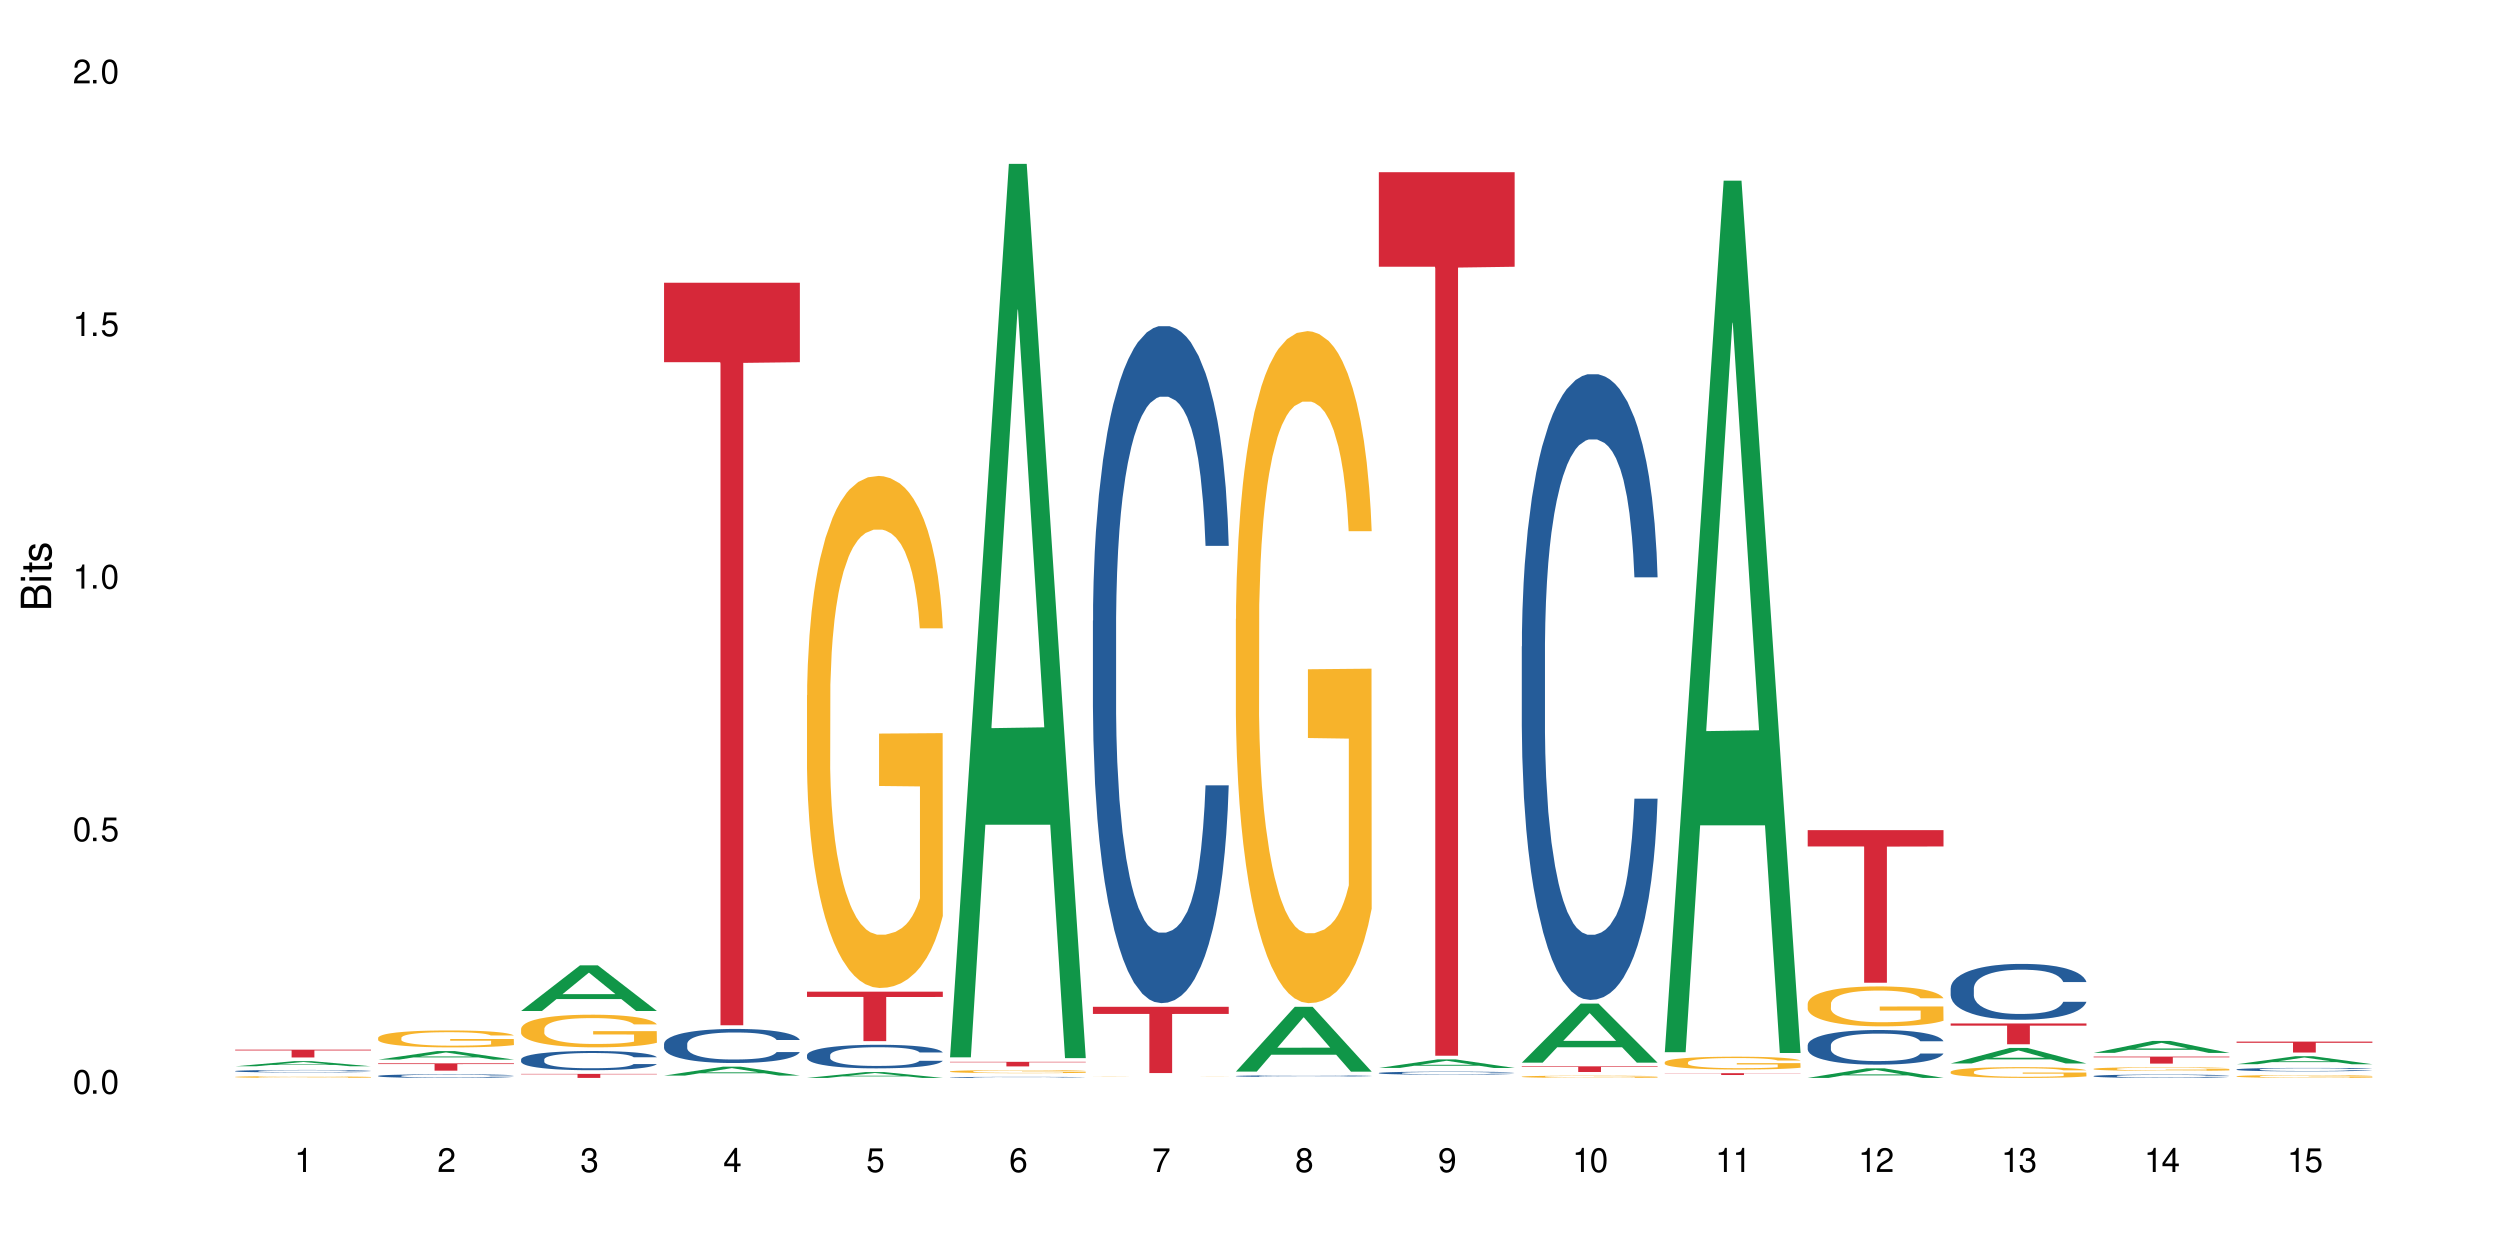 <?xml version="1.0" encoding="UTF-8"?>
<svg xmlns="http://www.w3.org/2000/svg" xmlns:xlink="http://www.w3.org/1999/xlink" width="720" height="360" viewBox="0 0 720 360">
<defs>
<g>
<g id="glyph-0-0">
</g>
<g id="glyph-0-1">
<path d="M 2.641 -6.938 C 2 -6.938 1.422 -6.656 1.078 -6.172 C 0.641 -5.562 0.406 -4.641 0.406 -3.359 C 0.406 -1.016 1.188 0.219 2.641 0.219 C 4.078 0.219 4.859 -1.016 4.859 -3.297 C 4.859 -4.641 4.656 -5.547 4.203 -6.172 C 3.844 -6.656 3.281 -6.938 2.641 -6.938 Z M 2.641 -6.188 C 3.547 -6.188 4 -5.25 4 -3.375 C 4 -1.406 3.562 -0.484 2.625 -0.484 C 1.734 -0.484 1.281 -1.438 1.281 -3.344 C 1.281 -5.25 1.734 -6.188 2.641 -6.188 Z M 2.641 -6.188 "/>
</g>
<g id="glyph-0-2">
<path d="M 1.828 -1 L 0.828 -1 L 0.828 0 L 1.828 0 Z M 1.828 -1 "/>
</g>
<g id="glyph-0-3">
<path d="M 4.562 -6.797 L 1.062 -6.797 L 0.547 -3.094 L 1.328 -3.094 C 1.719 -3.562 2.047 -3.734 2.578 -3.734 C 3.484 -3.734 4.062 -3.109 4.062 -2.094 C 4.062 -1.125 3.484 -0.531 2.578 -0.531 C 1.828 -0.531 1.375 -0.906 1.188 -1.672 L 0.328 -1.672 C 0.453 -1.109 0.547 -0.844 0.75 -0.594 C 1.125 -0.078 1.828 0.219 2.594 0.219 C 3.969 0.219 4.922 -0.781 4.922 -2.219 C 4.922 -3.562 4.031 -4.484 2.719 -4.484 C 2.25 -4.484 1.859 -4.359 1.469 -4.062 L 1.734 -5.969 L 4.562 -5.969 Z M 4.562 -6.797 "/>
</g>
<g id="glyph-0-4">
<path d="M 2.484 -4.938 L 2.484 0 L 3.328 0 L 3.328 -6.938 L 2.766 -6.938 C 2.469 -5.875 2.281 -5.734 0.984 -5.562 L 0.984 -4.938 Z M 2.484 -4.938 "/>
</g>
<g id="glyph-0-5">
<path d="M 4.859 -0.828 L 1.281 -0.828 C 1.359 -1.406 1.672 -1.781 2.5 -2.281 L 3.469 -2.828 C 4.406 -3.344 4.906 -4.062 4.906 -4.906 C 4.906 -5.484 4.672 -6.031 4.266 -6.406 C 3.859 -6.766 3.375 -6.938 2.719 -6.938 C 1.859 -6.938 1.219 -6.625 0.844 -6.031 C 0.609 -5.672 0.5 -5.234 0.484 -4.531 L 1.328 -4.531 C 1.359 -5.016 1.406 -5.281 1.531 -5.516 C 1.75 -5.938 2.188 -6.203 2.703 -6.203 C 3.469 -6.203 4.031 -5.641 4.031 -4.891 C 4.031 -4.344 3.719 -3.859 3.125 -3.516 L 2.234 -3 C 0.812 -2.172 0.406 -1.531 0.328 -0.016 L 4.859 -0.016 Z M 4.859 -0.828 "/>
</g>
<g id="glyph-0-6">
<path d="M 2.125 -3.188 L 2.578 -3.188 C 3.5 -3.188 3.984 -2.766 3.984 -1.922 C 3.984 -1.062 3.469 -0.531 2.594 -0.531 C 1.656 -0.531 1.203 -1 1.156 -2.016 L 0.312 -2.016 C 0.344 -1.453 0.438 -1.094 0.609 -0.781 C 0.953 -0.109 1.625 0.219 2.547 0.219 C 3.953 0.219 4.859 -0.625 4.859 -1.938 C 4.859 -2.828 4.516 -3.297 3.703 -3.594 C 4.344 -3.844 4.656 -4.328 4.656 -5.031 C 4.656 -6.219 3.875 -6.938 2.578 -6.938 C 1.203 -6.938 0.484 -6.172 0.453 -4.703 L 1.297 -4.703 C 1.312 -5.125 1.344 -5.359 1.453 -5.578 C 1.641 -5.969 2.062 -6.203 2.594 -6.203 C 3.344 -6.203 3.797 -5.75 3.797 -5 C 3.797 -4.516 3.609 -4.219 3.25 -4.047 C 3.016 -3.953 2.703 -3.922 2.125 -3.906 Z M 2.125 -3.188 "/>
</g>
<g id="glyph-0-7">
<path d="M 3.141 -1.672 L 3.141 0 L 3.984 0 L 3.984 -1.672 L 4.984 -1.672 L 4.984 -2.438 L 3.984 -2.438 L 3.984 -6.938 L 3.359 -6.938 L 0.266 -2.578 L 0.266 -1.672 Z M 3.141 -2.438 L 1 -2.438 L 3.141 -5.5 Z M 3.141 -2.438 "/>
</g>
<g id="glyph-0-8">
<path d="M 4.781 -5.125 C 4.609 -6.266 3.891 -6.938 2.844 -6.938 C 2.094 -6.938 1.422 -6.578 1.031 -5.953 C 0.594 -5.266 0.406 -4.422 0.406 -3.172 C 0.406 -2 0.578 -1.25 0.984 -0.641 C 1.359 -0.078 1.953 0.219 2.703 0.219 C 3.984 0.219 4.922 -0.75 4.922 -2.094 C 4.922 -3.375 4.062 -4.281 2.844 -4.281 C 2.172 -4.281 1.641 -4.031 1.281 -3.516 C 1.281 -5.234 1.828 -6.188 2.797 -6.188 C 3.391 -6.188 3.797 -5.797 3.938 -5.125 Z M 2.734 -3.531 C 3.547 -3.531 4.062 -2.953 4.062 -2.031 C 4.062 -1.156 3.484 -0.531 2.703 -0.531 C 1.922 -0.531 1.328 -1.188 1.328 -2.078 C 1.328 -2.938 1.906 -3.531 2.734 -3.531 Z M 2.734 -3.531 "/>
</g>
<g id="glyph-0-9">
<path d="M 4.984 -6.797 L 0.438 -6.797 L 0.438 -5.969 L 4.109 -5.969 C 2.5 -3.656 1.828 -2.234 1.328 0 L 2.219 0 C 2.594 -2.172 3.453 -4.047 4.984 -6.094 Z M 4.984 -6.797 "/>
</g>
<g id="glyph-0-10">
<path d="M 3.75 -3.656 C 4.469 -4.094 4.688 -4.438 4.688 -5.078 C 4.688 -6.172 3.844 -6.938 2.641 -6.938 C 1.438 -6.938 0.594 -6.172 0.594 -5.094 C 0.594 -4.438 0.812 -4.094 1.516 -3.656 C 0.734 -3.266 0.359 -2.703 0.359 -1.922 C 0.359 -0.656 1.281 0.219 2.641 0.219 C 3.984 0.219 4.922 -0.656 4.922 -1.922 C 4.922 -2.703 4.531 -3.266 3.75 -3.656 Z M 2.641 -6.188 C 3.359 -6.188 3.812 -5.75 3.812 -5.062 C 3.812 -4.406 3.344 -3.984 2.641 -3.984 C 1.922 -3.984 1.453 -4.406 1.453 -5.078 C 1.453 -5.75 1.922 -6.188 2.641 -6.188 Z M 2.641 -3.266 C 3.484 -3.266 4.062 -2.719 4.062 -1.906 C 4.062 -1.078 3.484 -0.531 2.625 -0.531 C 1.797 -0.531 1.219 -1.094 1.219 -1.906 C 1.219 -2.719 1.781 -3.266 2.641 -3.266 Z M 2.641 -3.266 "/>
</g>
<g id="glyph-0-11">
<path d="M 0.516 -1.578 C 0.672 -0.453 1.406 0.219 2.438 0.219 C 3.188 0.219 3.859 -0.141 4.266 -0.766 C 4.688 -1.453 4.891 -2.297 4.891 -3.547 C 4.891 -4.719 4.703 -5.453 4.312 -6.078 C 3.938 -6.641 3.344 -6.938 2.594 -6.938 C 1.297 -6.938 0.359 -5.969 0.359 -4.625 C 0.359 -3.344 1.234 -2.453 2.453 -2.453 C 3.094 -2.453 3.578 -2.672 4.016 -3.203 C 4 -1.484 3.469 -0.531 2.5 -0.531 C 1.906 -0.531 1.484 -0.906 1.359 -1.578 Z M 2.578 -6.203 C 3.375 -6.203 3.969 -5.531 3.969 -4.641 C 3.969 -3.797 3.391 -3.188 2.547 -3.188 C 1.734 -3.188 1.234 -3.766 1.234 -4.688 C 1.234 -5.562 1.797 -6.203 2.578 -6.203 Z M 2.578 -6.203 "/>
</g>
<g id="glyph-1-0">
</g>
<g id="glyph-1-1">
<path d="M 0 -0.953 L 0 -4.891 C 0 -5.719 -0.234 -6.344 -0.734 -6.797 C -1.188 -7.234 -1.812 -7.469 -2.5 -7.469 C -3.547 -7.469 -4.188 -7 -4.625 -5.875 C -4.984 -6.688 -5.625 -7.094 -6.531 -7.094 C -7.172 -7.094 -7.734 -6.859 -8.141 -6.391 C -8.562 -5.922 -8.75 -5.344 -8.75 -4.5 L -8.75 -0.953 Z M -4.984 -2.062 L -7.766 -2.062 L -7.766 -4.219 C -7.766 -4.844 -7.688 -5.203 -7.453 -5.5 C -7.219 -5.812 -6.859 -5.969 -6.375 -5.969 C -5.891 -5.969 -5.531 -5.812 -5.297 -5.5 C -5.062 -5.203 -4.984 -4.844 -4.984 -4.219 Z M -0.984 -2.062 L -4 -2.062 L -4 -4.781 C -4 -5.766 -3.438 -6.359 -2.484 -6.359 C -1.547 -6.359 -0.984 -5.766 -0.984 -4.781 Z M -0.984 -2.062 "/>
</g>
<g id="glyph-1-2">
<path d="M -6.281 -1.797 L -6.281 -0.797 L 0 -0.797 L 0 -1.797 Z M -8.75 -1.797 L -8.75 -0.797 L -7.484 -0.797 L -7.484 -1.797 Z M -8.75 -1.797 "/>
</g>
<g id="glyph-1-3">
<path d="M -6.281 -3.047 L -6.281 -2.016 L -8.016 -2.016 L -8.016 -1.016 L -6.281 -1.016 L -6.281 -0.172 L -5.469 -0.172 L -5.469 -1.016 L -0.719 -1.016 C -0.078 -1.016 0.281 -1.453 0.281 -2.234 C 0.281 -2.5 0.25 -2.719 0.188 -3.047 L -0.641 -3.047 C -0.609 -2.906 -0.594 -2.766 -0.594 -2.562 C -0.594 -2.141 -0.719 -2.016 -1.156 -2.016 L -5.469 -2.016 L -5.469 -3.047 Z M -6.281 -3.047 "/>
</g>
<g id="glyph-1-4">
<path d="M -4.531 -5.25 C -5.766 -5.25 -6.469 -4.422 -6.469 -2.969 C -6.469 -1.516 -5.719 -0.562 -4.547 -0.562 C -3.562 -0.562 -3.094 -1.062 -2.734 -2.562 L -2.516 -3.484 C -2.344 -4.188 -2.094 -4.469 -1.641 -4.469 C -1.047 -4.469 -0.641 -3.875 -0.641 -3 C -0.641 -2.453 -0.797 -2 -1.062 -1.75 C -1.25 -1.594 -1.422 -1.531 -1.875 -1.469 L -1.875 -0.406 C -0.422 -0.453 0.281 -1.266 0.281 -2.922 C 0.281 -4.5 -0.5 -5.516 -1.719 -5.516 C -2.656 -5.516 -3.172 -4.984 -3.469 -3.734 L -3.703 -2.766 C -3.891 -1.953 -4.156 -1.609 -4.594 -1.609 C -5.188 -1.609 -5.547 -2.125 -5.547 -2.938 C -5.547 -3.75 -5.203 -4.172 -4.531 -4.203 Z M -4.531 -5.25 "/>
</g>
</g>
</defs>
<rect x="-72" y="-36" width="864" height="432" fill="rgb(100%, 100%, 100%)" fill-opacity="1"/>
<path fill-rule="nonzero" fill="rgb(6.275%, 58.824%, 28.235%)" fill-opacity="1" d="M 67.73 307.09 L 67.773 307.09 L 84.695 305.613 L 89.836 305.613 L 106.844 307.09 L 100.867 307.09 L 96.605 306.707 L 77.926 306.707 L 73.75 307.09 L 67.73 307.09 L 79.723 306.547 L 94.895 306.543 L 87.328 305.855 L 87.246 305.855 L 87.16 305.859 L 79.684 306.543 L 79.723 306.547 Z M 67.73 307.09 "/>
<path fill-rule="nonzero" fill="rgb(14.51%, 36.078%, 60%)" fill-opacity="1" d="M 67.73 308.465 L 67.777 308.465 L 67.777 308.449 L 67.922 308.422 L 68.254 308.391 L 68.59 308.367 L 69.449 308.328 L 70.641 308.293 L 71.879 308.262 L 72.785 308.246 L 73.598 308.23 L 75.457 308.207 L 76.652 308.195 L 77.938 308.184 L 79.512 308.172 L 80.656 308.164 L 83.234 308.156 L 85.141 308.152 L 86.621 308.148 L 89.816 308.148 L 91.723 308.152 L 93.105 308.156 L 94.633 308.16 L 95.922 308.164 L 98.164 308.18 L 100.168 308.199 L 101.074 308.211 L 102.504 308.23 L 103.602 308.25 L 104.363 308.266 L 105.223 308.293 L 105.984 308.32 L 106.559 308.355 L 106.844 308.383 L 100.168 308.383 L 99.832 308.355 L 99.449 308.336 L 98.734 308.309 L 98.02 308.289 L 97.02 308.27 L 96.113 308.258 L 94.871 308.246 L 93.773 308.238 L 92.629 308.23 L 91.531 308.227 L 89.434 308.223 L 87 308.223 L 86.094 308.227 L 84.234 308.23 L 83.234 308.234 L 81.801 308.246 L 80.801 308.254 L 79.609 308.266 L 78.797 308.277 L 77.797 308.297 L 77.078 308.309 L 76.27 308.332 L 75.793 308.348 L 75.363 308.367 L 74.98 308.391 L 74.695 308.414 L 74.504 308.438 L 74.41 308.461 L 74.41 308.562 L 74.504 308.586 L 74.742 308.613 L 75.363 308.656 L 76.27 308.691 L 77.32 308.719 L 78.32 308.738 L 78.891 308.746 L 79.656 308.758 L 80.848 308.77 L 82.566 308.785 L 83.566 308.789 L 85.094 308.797 L 90.625 308.797 L 91.867 308.793 L 93.156 308.785 L 94.918 308.773 L 96.016 308.766 L 96.969 308.75 L 97.688 308.738 L 98.164 308.73 L 98.879 308.707 L 99.449 308.688 L 99.879 308.664 L 100.168 308.641 L 106.844 308.641 L 106.559 308.668 L 106.129 308.691 L 105.699 308.711 L 105.031 308.734 L 104.27 308.754 L 103.172 308.777 L 102.266 308.793 L 101.074 308.809 L 99.977 308.824 L 98.781 308.836 L 97.02 308.848 L 95.875 308.855 L 94.633 308.859 L 93.156 308.863 L 91.293 308.871 L 89.289 308.871 L 87.43 308.875 L 85.426 308.871 L 83.949 308.867 L 81.992 308.863 L 79.559 308.852 L 77.797 308.84 L 76.414 308.824 L 75.219 308.812 L 73.883 308.797 L 72.168 308.766 L 71.117 308.742 L 70.402 308.727 L 69.59 308.699 L 69.02 308.676 L 68.352 308.637 L 67.875 308.59 L 67.73 308.555 Z M 67.73 308.465 "/>
<path fill-rule="nonzero" fill="rgb(96.863%, 70.196%, 16.863%)" fill-opacity="1" d="M 67.73 310.148 L 67.777 310.148 L 67.777 310.137 L 67.969 310.117 L 68.445 310.09 L 69.066 310.066 L 69.734 310.047 L 70.164 310.035 L 70.879 310.023 L 71.5 310.012 L 73.074 309.992 L 75.078 309.973 L 76.172 309.965 L 77.414 309.957 L 79.18 309.945 L 79.988 309.945 L 82.469 309.938 L 85.285 309.934 L 88.383 309.93 L 89.816 309.93 L 91.77 309.934 L 94.441 309.938 L 95.969 309.941 L 97.16 309.945 L 98.402 309.953 L 99.926 309.961 L 101.359 309.973 L 102.504 309.984 L 103.648 310 L 104.602 310.012 L 105.414 310.031 L 106.129 310.051 L 106.559 310.066 L 106.844 310.082 L 100.215 310.082 L 99.832 310.066 L 99.402 310.055 L 98.688 310.039 L 97.973 310.027 L 97.258 310.02 L 95.922 310.004 L 94.777 310 L 93.344 309.992 L 91.961 309.988 L 90.387 309.984 L 86.906 309.984 L 84.617 309.988 L 83.281 309.992 L 82.328 309.996 L 80.992 310 L 80.18 310.008 L 78.273 310.023 L 77.32 310.039 L 76.793 310.047 L 76.125 310.062 L 75.648 310.074 L 75.125 310.094 L 74.84 310.105 L 74.457 310.137 L 74.41 310.223 L 74.551 310.238 L 74.84 310.258 L 75.219 310.273 L 75.793 310.293 L 76.363 310.305 L 77.367 310.324 L 78.227 310.336 L 78.891 310.344 L 80.18 310.355 L 80.703 310.359 L 81.945 310.367 L 83.234 310.375 L 84.809 310.383 L 86 310.383 L 87.906 310.387 L 90.34 310.387 L 93.203 310.383 L 95.016 310.379 L 96.254 310.375 L 97.066 310.371 L 98.066 310.367 L 98.781 310.363 L 99.449 310.359 L 100.262 310.352 L 100.262 310.238 L 88.48 310.238 L 88.48 310.188 L 106.797 310.188 L 106.844 310.367 L 105.844 310.379 L 104.602 310.391 L 103.41 310.402 L 102.168 310.41 L 100.406 310.418 L 98.973 310.422 L 96.781 310.43 L 94.777 310.434 L 92.676 310.438 L 86.668 310.438 L 84.57 310.434 L 82.898 310.434 L 81.371 310.426 L 79.848 310.422 L 77.938 310.41 L 76.699 310.402 L 75.41 310.395 L 74.121 310.383 L 72.977 310.371 L 71.453 310.348 L 70.641 310.336 L 69.879 310.32 L 69.305 310.305 L 68.781 310.289 L 68.398 310.273 L 68.016 310.25 L 67.828 310.234 L 67.73 310.223 Z M 67.73 310.148 "/>
<path fill-rule="nonzero" fill="rgb(83.922%, 15.686%, 22.353%)" fill-opacity="1" d="M 67.73 302.301 L 106.844 302.301 L 106.844 302.543 L 90.543 302.543 L 90.543 304.555 L 83.984 304.555 L 83.984 302.547 L 83.891 302.543 L 67.73 302.543 Z M 67.73 302.301 "/>
<path fill-rule="nonzero" fill="rgb(6.275%, 58.824%, 28.235%)" fill-opacity="1" d="M 108.902 305.172 L 108.945 305.172 L 125.867 302.715 L 131.008 302.715 L 148.016 305.176 L 142.039 305.176 L 137.777 304.535 L 119.098 304.535 L 114.922 305.172 L 108.902 305.172 L 120.895 304.27 L 136.062 304.266 L 128.5 303.117 L 128.418 303.117 L 128.332 303.121 L 120.855 304.266 L 120.895 304.27 Z M 108.902 305.172 "/>
<path fill-rule="nonzero" fill="rgb(14.51%, 36.078%, 60%)" fill-opacity="1" d="M 108.902 309.852 L 108.949 309.852 L 108.949 309.828 L 109.094 309.793 L 109.426 309.746 L 109.762 309.715 L 110.621 309.66 L 111.812 309.605 L 113.051 309.562 L 113.957 309.539 L 114.77 309.52 L 116.629 309.484 L 117.82 309.465 L 119.109 309.449 L 120.684 309.434 L 121.828 309.426 L 124.406 309.41 L 126.312 309.402 L 127.793 309.398 L 130.988 309.398 L 132.895 309.402 L 134.277 309.406 L 135.805 309.414 L 137.094 309.426 L 139.336 309.445 L 141.336 309.473 L 142.242 309.488 L 143.676 309.516 L 144.773 309.543 L 145.535 309.57 L 146.395 309.605 L 147.156 309.648 L 147.73 309.695 L 148.016 309.738 L 141.336 309.738 L 141.004 309.699 L 140.621 309.668 L 139.906 309.629 L 139.191 309.602 L 138.191 309.574 L 137.285 309.559 L 136.043 309.539 L 134.945 309.527 L 133.801 309.52 L 132.703 309.512 L 130.605 309.508 L 127.266 309.508 L 125.406 309.516 L 124.406 309.523 L 122.973 309.539 L 121.973 309.551 L 120.781 309.57 L 119.969 309.586 L 118.969 309.609 L 118.25 309.633 L 117.441 309.664 L 116.965 309.688 L 116.535 309.715 L 116.152 309.746 L 115.867 309.777 L 115.676 309.812 L 115.582 309.848 L 115.582 309.996 L 115.676 310.027 L 115.914 310.07 L 116.535 310.125 L 117.441 310.176 L 118.488 310.215 L 119.492 310.246 L 120.062 310.258 L 120.828 310.273 L 122.02 310.293 L 123.738 310.312 L 124.738 310.32 L 126.266 310.328 L 127.84 310.332 L 129.938 310.332 L 131.797 310.328 L 133.039 310.32 L 134.324 310.316 L 136.09 310.297 L 137.188 310.285 L 138.141 310.266 L 138.859 310.246 L 139.336 310.23 L 140.051 310.203 L 140.621 310.172 L 141.051 310.137 L 141.336 310.105 L 148.016 310.105 L 147.73 310.145 L 147.301 310.18 L 146.871 310.207 L 146.203 310.242 L 145.441 310.27 L 144.344 310.305 L 143.438 310.324 L 142.242 310.348 L 141.148 310.367 L 139.953 310.383 L 138.191 310.402 L 137.043 310.41 L 135.805 310.422 L 134.324 310.426 L 132.465 310.434 L 130.461 310.438 L 126.598 310.438 L 125.121 310.434 L 123.164 310.426 L 120.73 310.406 L 118.969 310.391 L 117.582 310.371 L 116.391 310.352 L 115.055 310.328 L 113.34 310.285 L 112.289 310.254 L 111.574 310.227 L 110.762 310.188 L 110.191 310.156 L 109.523 310.102 L 109.047 310.035 L 108.902 309.984 Z M 108.902 309.852 "/>
<path fill-rule="nonzero" fill="rgb(96.863%, 70.196%, 16.863%)" fill-opacity="1" d="M 108.902 298.863 L 108.949 298.859 L 108.949 298.77 L 109.141 298.566 L 109.617 298.289 L 110.238 298.062 L 110.906 297.883 L 111.336 297.789 L 112.051 297.656 L 112.672 297.559 L 114.246 297.355 L 116.25 297.168 L 117.344 297.09 L 118.586 297.012 L 120.352 296.926 L 121.16 296.895 L 123.641 296.824 L 126.457 296.781 L 129.555 296.766 L 130.988 296.77 L 132.941 296.789 L 135.613 296.84 L 137.141 296.883 L 138.332 296.926 L 139.574 296.984 L 141.098 297.074 L 142.531 297.184 L 143.676 297.289 L 144.82 297.422 L 145.773 297.566 L 146.586 297.723 L 147.301 297.91 L 147.73 298.066 L 148.016 298.223 L 141.387 298.223 L 141.004 298.066 L 140.574 297.945 L 139.859 297.797 L 139.145 297.691 L 138.43 297.605 L 137.094 297.492 L 135.949 297.418 L 134.516 297.355 L 133.133 297.316 L 131.559 297.289 L 130.605 297.281 L 128.078 297.281 L 125.789 297.312 L 124.453 297.348 L 123.5 297.383 L 122.164 297.449 L 121.352 297.504 L 120.875 297.539 L 119.445 297.68 L 118.488 297.805 L 117.965 297.887 L 117.297 298.023 L 116.82 298.145 L 116.297 298.32 L 116.008 298.457 L 115.629 298.758 L 115.582 299.562 L 115.723 299.734 L 116.008 299.918 L 116.391 300.078 L 116.965 300.246 L 117.535 300.375 L 118.539 300.551 L 119.395 300.668 L 120.062 300.742 L 121.352 300.863 L 121.875 300.902 L 123.117 300.984 L 124.406 301.047 L 125.98 301.102 L 127.172 301.129 L 129.078 301.148 L 131.512 301.148 L 134.375 301.121 L 136.188 301.086 L 137.426 301.051 L 138.238 301.02 L 139.238 300.973 L 139.953 300.926 L 140.621 300.879 L 141.434 300.801 L 141.434 299.734 L 129.652 299.73 L 129.652 299.227 L 147.969 299.223 L 148.016 300.973 L 147.016 301.09 L 145.773 301.207 L 144.582 301.297 L 143.34 301.375 L 141.578 301.457 L 140.145 301.512 L 137.949 301.574 L 135.949 301.613 L 133.848 301.641 L 131.988 301.656 L 129.793 301.66 L 127.84 301.648 L 125.742 301.625 L 124.07 301.586 L 122.543 301.543 L 121.02 301.484 L 119.109 301.391 L 117.871 301.316 L 116.582 301.223 L 115.293 301.109 L 114.148 300.988 L 113.387 300.895 L 112.625 300.789 L 111.812 300.652 L 111.051 300.5 L 110.477 300.363 L 109.953 300.207 L 109.57 300.059 L 109.188 299.859 L 108.996 299.699 L 108.902 299.559 Z M 108.902 298.863 "/>
<path fill-rule="nonzero" fill="rgb(83.922%, 15.686%, 22.353%)" fill-opacity="1" d="M 108.902 306.234 L 148.016 306.234 L 148.016 306.457 L 131.715 306.461 L 131.715 308.344 L 125.156 308.344 L 125.156 306.461 L 125.062 306.457 L 108.902 306.457 Z M 108.902 306.234 "/>
<path fill-rule="nonzero" fill="rgb(6.275%, 58.824%, 28.235%)" fill-opacity="1" d="M 150.074 291.16 L 150.117 291.148 L 167.039 278.02 L 172.18 278.02 L 189.188 291.172 L 183.211 291.172 L 178.949 287.738 L 160.27 287.738 L 156.09 291.16 L 150.074 291.16 L 162.066 286.32 L 177.234 286.305 L 169.672 280.168 L 169.59 280.156 L 169.504 280.191 L 162.027 286.305 L 162.066 286.32 Z M 150.074 291.16 "/>
<path fill-rule="nonzero" fill="rgb(14.51%, 36.078%, 60%)" fill-opacity="1" d="M 150.074 305.102 L 150.121 305.098 L 150.121 304.977 L 150.266 304.781 L 150.598 304.539 L 150.934 304.375 L 151.793 304.074 L 152.984 303.789 L 154.223 303.566 L 155.129 303.434 L 155.941 303.332 L 157.801 303.145 L 158.992 303.051 L 160.281 302.965 L 161.855 302.879 L 163 302.828 L 165.578 302.746 L 167.484 302.711 L 168.965 302.695 L 172.16 302.695 L 174.066 302.719 L 175.449 302.742 L 176.977 302.781 L 178.266 302.828 L 180.508 302.938 L 182.508 303.082 L 183.414 303.16 L 184.848 303.316 L 185.945 303.469 L 186.707 303.602 L 187.566 303.789 L 188.328 304.016 L 188.902 304.273 L 189.188 304.488 L 182.508 304.488 L 182.176 304.289 L 181.793 304.133 L 181.078 303.926 L 180.363 303.777 L 179.359 303.633 L 178.453 303.535 L 177.215 303.438 L 176.117 303.379 L 174.973 303.332 L 173.875 303.305 L 171.777 303.273 L 169.344 303.273 L 168.438 303.281 L 166.578 303.324 L 165.578 303.359 L 164.145 303.43 L 163.145 303.496 L 161.953 303.598 L 161.141 303.684 L 160.137 303.812 L 159.422 303.93 L 158.613 304.098 L 158.137 304.223 L 157.707 304.363 L 157.324 304.531 L 157.039 304.707 L 156.848 304.895 L 156.754 305.074 L 156.754 305.859 L 156.848 306.039 L 157.086 306.254 L 157.707 306.562 L 158.613 306.828 L 159.66 307.039 L 160.664 307.191 L 161.234 307.262 L 162 307.344 L 163.191 307.445 L 164.91 307.547 L 165.91 307.586 L 167.438 307.629 L 169.012 307.648 L 171.109 307.648 L 172.969 307.629 L 174.211 307.602 L 175.496 307.562 L 177.262 307.477 L 178.359 307.395 L 179.312 307.297 L 180.027 307.203 L 180.508 307.121 L 181.223 306.965 L 181.793 306.793 L 182.223 306.617 L 182.508 306.445 L 189.188 306.445 L 188.902 306.648 L 188.473 306.844 L 188.043 306.992 L 187.375 307.168 L 186.613 307.324 L 185.516 307.5 L 184.609 307.617 L 183.414 307.742 L 182.32 307.84 L 181.125 307.926 L 179.359 308.027 L 178.215 308.078 L 176.977 308.121 L 175.496 308.164 L 173.637 308.199 L 171.633 308.219 L 169.773 308.223 L 167.77 308.215 L 166.293 308.191 L 164.336 308.148 L 161.902 308.055 L 160.137 307.961 L 158.754 307.863 L 157.562 307.762 L 156.227 307.629 L 154.512 307.406 L 153.461 307.234 L 152.746 307.09 L 151.934 306.895 L 151.363 306.719 L 150.695 306.434 L 150.219 306.074 L 150.074 305.797 Z M 150.074 305.102 "/>
<path fill-rule="nonzero" fill="rgb(96.863%, 70.196%, 16.863%)" fill-opacity="1" d="M 150.074 296.262 L 150.121 296.25 L 150.121 296.078 L 150.312 295.691 L 150.789 295.16 L 151.41 294.723 L 152.078 294.379 L 152.508 294.199 L 153.223 293.941 L 153.844 293.75 L 155.418 293.363 L 157.418 293.004 L 158.516 292.848 L 159.758 292.703 L 161.523 292.539 L 162.332 292.48 L 164.812 292.34 L 167.629 292.254 L 170.727 292.23 L 172.16 292.238 L 174.113 292.273 L 176.785 292.367 L 178.312 292.453 L 179.504 292.539 L 180.746 292.652 L 182.27 292.824 L 183.703 293.027 L 184.848 293.234 L 185.992 293.492 L 186.945 293.77 L 187.758 294.07 L 188.473 294.43 L 188.902 294.73 L 189.188 295.031 L 182.559 295.031 L 182.176 294.73 L 181.746 294.5 L 181.031 294.215 L 180.316 294.008 L 179.602 293.844 L 178.266 293.621 L 177.121 293.484 L 175.688 293.363 L 174.305 293.285 L 172.73 293.234 L 171.777 293.219 L 169.25 293.219 L 166.961 293.277 L 165.625 293.348 L 164.672 293.414 L 163.336 293.543 L 162.523 293.648 L 162.047 293.715 L 160.617 293.984 L 159.66 294.223 L 159.137 294.387 L 158.469 294.645 L 157.992 294.875 L 157.469 295.219 L 157.18 295.477 L 156.801 296.062 L 156.754 297.609 L 156.895 297.938 L 157.18 298.289 L 157.562 298.598 L 158.137 298.926 L 158.707 299.172 L 159.711 299.508 L 160.566 299.73 L 161.234 299.879 L 162.523 300.109 L 163.047 300.188 L 164.289 300.344 L 165.578 300.461 L 167.148 300.566 L 168.344 300.617 L 170.25 300.66 L 172.684 300.66 L 175.547 300.609 L 177.359 300.539 L 178.598 300.473 L 179.41 300.41 L 180.41 300.316 L 181.125 300.23 L 181.793 300.137 L 182.605 299.988 L 182.605 297.938 L 170.824 297.926 L 170.824 296.965 L 189.141 296.957 L 189.188 300.316 L 188.188 300.547 L 186.945 300.773 L 185.754 300.945 L 184.512 301.09 L 182.746 301.254 L 181.316 301.355 L 179.121 301.477 L 177.121 301.555 L 175.02 301.605 L 173.16 301.633 L 170.965 301.641 L 169.012 301.621 L 166.91 301.57 L 165.242 301.504 L 163.715 301.418 L 162.191 301.305 L 160.281 301.125 L 159.043 300.977 L 157.754 300.797 L 156.465 300.582 L 155.32 300.352 L 154.559 300.172 L 153.793 299.965 L 152.984 299.707 L 152.219 299.414 L 151.648 299.148 L 151.125 298.848 L 150.742 298.562 L 150.359 298.176 L 150.168 297.867 L 150.074 297.602 Z M 150.074 296.262 "/>
<path fill-rule="nonzero" fill="rgb(83.922%, 15.686%, 22.353%)" fill-opacity="1" d="M 150.074 309.281 L 189.188 309.281 L 189.188 309.406 L 172.887 309.406 L 172.887 310.438 L 166.328 310.438 L 166.328 309.406 L 150.074 309.406 Z M 150.074 309.281 "/>
<path fill-rule="nonzero" fill="rgb(6.275%, 58.824%, 28.235%)" fill-opacity="1" d="M 191.246 309.77 L 191.289 309.77 L 208.211 307.207 L 213.352 307.207 L 230.359 309.773 L 224.383 309.773 L 220.121 309.105 L 201.441 309.105 L 197.262 309.77 L 191.246 309.77 L 203.238 308.828 L 218.406 308.824 L 210.844 307.629 L 210.762 307.625 L 210.676 307.633 L 203.195 308.824 L 203.238 308.828 Z M 191.246 309.77 "/>
<path fill-rule="nonzero" fill="rgb(14.51%, 36.078%, 60%)" fill-opacity="1" d="M 191.246 300.609 L 191.293 300.602 L 191.293 300.383 L 191.438 300.043 L 191.77 299.613 L 192.105 299.316 L 192.965 298.789 L 194.156 298.277 L 195.395 297.883 L 196.301 297.648 L 197.113 297.469 L 198.973 297.137 L 200.164 296.969 L 201.453 296.816 L 203.027 296.664 L 204.172 296.574 L 206.746 296.43 L 208.656 296.367 L 210.133 296.34 L 213.332 296.34 L 215.238 296.375 L 216.621 296.422 L 218.148 296.492 L 219.438 296.574 L 221.676 296.77 L 223.68 297.023 L 224.586 297.164 L 226.02 297.441 L 227.117 297.711 L 227.879 297.945 L 228.738 298.277 L 229.5 298.68 L 230.074 299.137 L 230.359 299.523 L 223.68 299.523 L 223.348 299.164 L 222.965 298.887 L 222.25 298.52 L 221.535 298.258 L 220.531 298 L 219.625 297.828 L 218.387 297.66 L 217.289 297.551 L 216.145 297.469 L 215.047 297.418 L 212.949 297.363 L 210.516 297.363 L 209.609 297.379 L 207.75 297.453 L 206.746 297.516 L 205.316 297.641 L 204.316 297.758 L 203.121 297.938 L 202.312 298.09 L 201.309 298.32 L 200.594 298.527 L 199.785 298.824 L 199.309 299.047 L 198.879 299.301 L 198.496 299.594 L 198.211 299.91 L 198.02 300.242 L 197.922 300.562 L 197.922 301.953 L 198.02 302.277 L 198.258 302.652 L 198.879 303.199 L 199.785 303.676 L 200.832 304.051 L 201.836 304.32 L 202.406 304.445 L 203.172 304.59 L 204.363 304.77 L 206.082 304.949 L 207.082 305.02 L 208.609 305.094 L 210.184 305.129 L 212.281 305.129 L 214.141 305.094 L 215.383 305.047 L 216.668 304.977 L 218.434 304.824 L 219.531 304.68 L 220.484 304.512 L 221.199 304.34 L 221.676 304.195 L 222.395 303.918 L 222.965 303.613 L 223.395 303.301 L 223.68 302.996 L 230.359 302.996 L 230.074 303.352 L 229.645 303.703 L 229.215 303.961 L 228.547 304.277 L 227.781 304.555 L 226.688 304.867 L 225.781 305.074 L 224.586 305.301 L 223.488 305.469 L 222.297 305.621 L 220.531 305.801 L 219.387 305.891 L 218.148 305.973 L 216.668 306.043 L 214.809 306.105 L 212.805 306.141 L 210.945 306.152 L 208.941 306.133 L 207.465 306.098 L 205.508 306.016 L 203.074 305.855 L 201.309 305.684 L 199.926 305.516 L 198.734 305.336 L 197.398 305.094 L 195.684 304.699 L 194.633 304.395 L 193.918 304.141 L 193.105 303.793 L 192.535 303.48 L 191.867 302.977 L 191.391 302.34 L 191.246 301.848 Z M 191.246 300.609 "/>
<path fill-rule="nonzero" fill="rgb(83.922%, 15.686%, 22.353%)" fill-opacity="1" d="M 191.246 81.418 L 230.359 81.418 L 230.359 104.312 L 214.059 104.512 L 214.059 295.281 L 207.5 295.281 L 207.5 104.715 L 207.402 104.312 L 191.246 104.312 Z M 191.246 81.418 "/>
<path fill-rule="nonzero" fill="rgb(6.275%, 58.824%, 28.235%)" fill-opacity="1" d="M 232.418 310.438 L 232.461 310.438 L 249.383 308.75 L 254.523 308.75 L 271.531 310.438 L 265.555 310.438 L 261.293 310 L 242.613 310 L 238.434 310.438 L 232.418 310.438 L 244.41 309.816 L 259.578 309.812 L 252.016 309.027 L 251.934 309.023 L 251.848 309.027 L 244.367 309.812 L 244.41 309.816 Z M 232.418 310.438 "/>
<path fill-rule="nonzero" fill="rgb(14.51%, 36.078%, 60%)" fill-opacity="1" d="M 232.418 303.855 L 232.465 303.852 L 232.465 303.703 L 232.609 303.465 L 232.941 303.168 L 233.277 302.965 L 234.133 302.598 L 235.328 302.242 L 236.566 301.969 L 237.473 301.809 L 238.285 301.684 L 240.145 301.453 L 241.336 301.336 L 242.625 301.23 L 244.199 301.125 L 245.344 301.062 L 247.918 300.965 L 249.828 300.922 L 251.305 300.902 L 254.504 300.902 L 256.41 300.926 L 257.793 300.957 L 259.32 301.008 L 260.609 301.062 L 262.848 301.199 L 264.852 301.375 L 265.758 301.473 L 267.191 301.664 L 268.285 301.852 L 269.051 302.012 L 269.91 302.242 L 270.672 302.523 L 271.246 302.84 L 271.531 303.105 L 264.852 303.105 L 264.52 302.859 L 264.137 302.664 L 263.422 302.41 L 262.707 302.23 L 261.703 302.051 L 260.797 301.934 L 259.559 301.816 L 258.461 301.742 L 257.316 301.684 L 256.219 301.648 L 254.121 301.609 L 251.688 301.609 L 250.781 301.621 L 248.922 301.672 L 247.918 301.715 L 246.488 301.801 L 245.488 301.883 L 244.293 302.008 L 243.484 302.113 L 242.48 302.273 L 241.766 302.418 L 240.957 302.621 L 240.48 302.777 L 240.051 302.949 L 239.668 303.156 L 239.383 303.371 L 239.191 303.602 L 239.094 303.824 L 239.094 304.789 L 239.191 305.012 L 239.43 305.273 L 240.051 305.652 L 240.957 305.98 L 242.004 306.238 L 243.008 306.426 L 243.578 306.512 L 244.344 306.613 L 245.535 306.738 L 247.25 306.859 L 248.254 306.91 L 249.781 306.961 L 251.355 306.984 L 253.453 306.984 L 255.312 306.961 L 256.555 306.93 L 257.84 306.879 L 259.605 306.773 L 260.703 306.676 L 261.656 306.559 L 262.371 306.438 L 262.848 306.34 L 263.566 306.148 L 264.137 305.938 L 264.566 305.719 L 264.852 305.508 L 271.531 305.508 L 271.246 305.758 L 270.816 306 L 270.387 306.18 L 269.719 306.395 L 268.953 306.586 L 267.859 306.805 L 266.953 306.949 L 265.758 307.102 L 264.66 307.223 L 263.469 307.328 L 261.703 307.449 L 260.559 307.512 L 259.32 307.57 L 257.84 307.617 L 255.98 307.66 L 253.977 307.688 L 252.117 307.691 L 250.113 307.68 L 248.637 307.656 L 246.68 307.598 L 244.246 307.488 L 242.48 307.371 L 241.098 307.25 L 239.906 307.129 L 238.57 306.961 L 236.852 306.688 L 235.805 306.477 L 235.09 306.301 L 234.277 306.059 L 233.707 305.844 L 233.039 305.496 L 232.559 305.055 L 232.418 304.715 Z M 232.418 303.855 "/>
<path fill-rule="nonzero" fill="rgb(96.863%, 70.196%, 16.863%)" fill-opacity="1" d="M 232.418 200.23 L 232.465 200.094 L 232.465 197.402 L 232.656 191.34 L 233.133 182.988 L 233.754 176.121 L 234.422 170.73 L 234.852 167.902 L 235.566 163.863 L 236.188 160.898 L 237.758 154.84 L 239.762 149.184 L 240.859 146.758 L 242.102 144.469 L 243.863 141.91 L 244.676 140.965 L 247.156 138.812 L 249.969 137.465 L 253.07 137.062 L 254.504 137.195 L 256.457 137.734 L 259.129 139.215 L 260.656 140.562 L 261.848 141.91 L 263.086 143.66 L 264.613 146.355 L 266.047 149.586 L 267.191 152.82 L 268.336 156.859 L 269.289 161.168 L 270.098 165.883 L 270.816 171.539 L 271.246 176.254 L 271.531 180.969 L 264.898 180.969 L 264.52 176.254 L 264.09 172.617 L 263.375 168.172 L 262.66 164.941 L 261.941 162.383 L 260.609 158.879 L 259.461 156.727 L 258.031 154.84 L 256.648 153.629 L 255.074 152.82 L 254.121 152.551 L 251.594 152.551 L 249.305 153.492 L 247.969 154.57 L 247.012 155.648 L 245.676 157.668 L 244.867 159.285 L 244.391 160.363 L 242.957 164.535 L 242.004 168.309 L 241.48 170.867 L 240.812 174.906 L 240.336 178.543 L 239.812 183.934 L 239.523 187.973 L 239.145 197.133 L 239.094 221.375 L 239.238 226.492 L 239.523 232.016 L 239.906 236.863 L 240.48 241.98 L 241.051 245.887 L 242.051 251.141 L 242.91 254.641 L 243.578 256.934 L 244.867 260.57 L 245.391 261.781 L 246.633 264.207 L 247.918 266.09 L 249.492 267.707 L 250.688 268.516 L 252.594 269.188 L 255.027 269.188 L 257.887 268.379 L 259.699 267.305 L 260.941 266.227 L 261.754 265.281 L 262.754 263.801 L 263.469 262.453 L 264.137 260.973 L 264.949 258.684 L 264.949 226.492 L 253.168 226.359 L 253.168 211.273 L 271.484 211.137 L 271.531 263.801 L 270.527 267.438 L 269.289 270.938 L 268.098 273.633 L 266.855 275.922 L 265.09 278.48 L 263.66 280.098 L 261.465 281.984 L 259.461 283.195 L 257.363 284.004 L 255.504 284.406 L 253.309 284.543 L 251.355 284.273 L 249.254 283.465 L 247.586 282.387 L 246.059 281.039 L 244.531 279.289 L 242.625 276.461 L 241.387 274.172 L 240.098 271.344 L 238.809 267.977 L 237.664 264.34 L 236.902 261.512 L 236.137 258.277 L 235.328 254.238 L 234.562 249.66 L 233.992 245.484 L 233.465 240.77 L 233.086 236.324 L 232.703 230.266 L 232.512 225.414 L 232.418 221.238 Z M 232.418 200.23 "/>
<path fill-rule="nonzero" fill="rgb(83.922%, 15.686%, 22.353%)" fill-opacity="1" d="M 232.418 285.602 L 271.531 285.602 L 271.531 287.125 L 255.23 287.137 L 255.23 299.844 L 248.672 299.844 L 248.672 287.152 L 248.574 287.125 L 232.418 287.125 Z M 232.418 285.602 "/>
<path fill-rule="nonzero" fill="rgb(6.275%, 58.824%, 28.235%)" fill-opacity="1" d="M 273.59 304.508 L 273.629 304.266 L 290.555 47.191 L 295.695 47.191 L 312.703 304.75 L 306.727 304.75 L 302.465 237.52 L 283.785 237.52 L 279.605 304.508 L 273.59 304.508 L 285.582 209.707 L 300.75 209.465 L 293.188 89.273 L 293.105 89.031 L 293.02 89.754 L 285.539 209.465 L 285.582 209.707 Z M 273.59 304.508 "/>
<path fill-rule="nonzero" fill="rgb(14.51%, 36.078%, 60%)" fill-opacity="1" d="M 273.59 310.27 L 273.637 310.27 L 273.637 310.262 L 273.781 310.25 L 274.113 310.238 L 274.449 310.23 L 275.305 310.211 L 276.5 310.195 L 277.738 310.184 L 278.645 310.176 L 279.457 310.172 L 281.316 310.16 L 282.508 310.156 L 283.797 310.152 L 285.371 310.148 L 286.516 310.145 L 289.09 310.141 L 291 310.137 L 297.582 310.137 L 298.965 310.141 L 300.492 310.141 L 301.777 310.145 L 304.02 310.152 L 306.023 310.16 L 306.93 310.164 L 308.363 310.172 L 309.457 310.18 L 310.223 310.188 L 311.082 310.195 L 311.844 310.211 L 312.414 310.223 L 312.703 310.234 L 306.023 310.234 L 305.691 310.223 L 305.309 310.215 L 304.594 310.203 L 303.879 310.195 L 302.875 310.188 L 301.969 310.184 L 300.73 310.18 L 299.633 310.176 L 298.488 310.172 L 297.391 310.172 L 295.293 310.168 L 291.953 310.168 L 290.094 310.172 L 289.09 310.172 L 287.66 310.176 L 286.66 310.18 L 285.465 310.188 L 284.656 310.191 L 283.652 310.199 L 282.938 310.203 L 282.129 310.215 L 281.648 310.223 L 281.223 310.227 L 280.84 310.238 L 280.555 310.246 L 280.363 310.258 L 280.266 310.266 L 280.266 310.309 L 280.363 310.32 L 280.602 310.332 L 281.223 310.348 L 282.129 310.363 L 283.176 310.375 L 284.18 310.383 L 284.75 310.387 L 285.516 310.391 L 286.707 310.398 L 288.422 310.402 L 289.426 310.406 L 297.727 310.406 L 299.012 310.402 L 300.777 310.398 L 301.875 310.395 L 302.828 310.387 L 303.543 310.383 L 304.02 310.379 L 304.738 310.371 L 305.309 310.359 L 305.738 310.352 L 306.023 310.344 L 312.703 310.344 L 312.414 310.352 L 311.988 310.363 L 311.559 310.371 L 310.891 310.383 L 310.125 310.391 L 309.027 310.398 L 308.121 310.406 L 306.93 310.414 L 305.832 310.418 L 304.641 310.422 L 302.875 310.43 L 301.73 310.43 L 300.492 310.434 L 299.012 310.438 L 289.805 310.438 L 287.852 310.434 L 285.418 310.43 L 283.652 310.426 L 282.27 310.418 L 281.078 310.414 L 279.742 310.406 L 278.023 310.395 L 276.977 310.387 L 276.262 310.379 L 275.449 310.367 L 274.875 310.355 L 274.211 310.34 L 273.73 310.32 L 273.59 310.309 Z M 273.59 310.27 "/>
<path fill-rule="nonzero" fill="rgb(96.863%, 70.196%, 16.863%)" fill-opacity="1" d="M 273.59 308.566 L 273.637 308.566 L 273.637 308.551 L 273.828 308.516 L 274.305 308.465 L 274.926 308.422 L 275.594 308.387 L 276.023 308.371 L 276.738 308.348 L 277.355 308.328 L 278.93 308.293 L 280.934 308.258 L 282.031 308.242 L 283.273 308.23 L 285.035 308.215 L 285.848 308.207 L 288.328 308.195 L 291.141 308.188 L 294.242 308.184 L 295.672 308.184 L 297.629 308.188 L 300.301 308.195 L 301.828 308.207 L 303.02 308.215 L 304.258 308.223 L 305.785 308.242 L 307.215 308.262 L 308.363 308.281 L 309.508 308.305 L 310.461 308.332 L 311.27 308.359 L 311.988 308.395 L 312.414 308.422 L 312.703 308.449 L 306.07 308.449 L 305.691 308.422 L 305.262 308.398 L 303.832 308.352 L 303.113 308.34 L 301.777 308.316 L 300.633 308.305 L 299.203 308.293 L 297.82 308.285 L 296.246 308.281 L 295.293 308.277 L 292.766 308.277 L 290.473 308.285 L 289.141 308.289 L 288.184 308.297 L 286.848 308.309 L 286.039 308.32 L 285.562 308.324 L 284.129 308.352 L 283.176 308.375 L 282.652 308.391 L 281.984 308.414 L 281.508 308.438 L 280.98 308.469 L 280.695 308.492 L 280.316 308.551 L 280.266 308.695 L 280.41 308.727 L 280.695 308.762 L 281.078 308.789 L 281.648 308.82 L 282.223 308.844 L 283.223 308.879 L 284.082 308.898 L 284.75 308.914 L 286.039 308.934 L 286.562 308.941 L 287.805 308.957 L 289.09 308.969 L 290.664 308.977 L 291.859 308.984 L 293.766 308.988 L 296.199 308.988 L 299.059 308.98 L 300.871 308.977 L 302.113 308.969 L 302.922 308.965 L 303.926 308.953 L 304.641 308.945 L 305.309 308.938 L 306.121 308.922 L 306.121 308.727 L 294.34 308.727 L 294.34 308.637 L 312.656 308.633 L 312.703 308.953 L 311.699 308.977 L 310.461 308.996 L 309.27 309.016 L 308.027 309.027 L 306.262 309.043 L 304.832 309.055 L 302.637 309.066 L 300.633 309.07 L 298.535 309.078 L 296.676 309.078 L 294.48 309.082 L 292.527 309.078 L 290.426 309.074 L 288.758 309.066 L 287.23 309.059 L 285.703 309.047 L 283.797 309.031 L 282.555 309.016 L 281.27 309 L 279.98 308.98 L 278.836 308.957 L 278.074 308.941 L 277.309 308.922 L 276.5 308.895 L 275.734 308.867 L 275.164 308.844 L 274.637 308.812 L 274.258 308.789 L 273.875 308.75 L 273.684 308.723 L 273.59 308.695 Z M 273.59 308.566 "/>
<path fill-rule="nonzero" fill="rgb(83.922%, 15.686%, 22.353%)" fill-opacity="1" d="M 273.59 305.805 L 312.703 305.805 L 312.703 305.949 L 296.402 305.949 L 296.402 307.125 L 289.844 307.125 L 289.844 305.949 L 273.59 305.949 Z M 273.59 305.805 "/>
<path fill-rule="nonzero" fill="rgb(14.51%, 36.078%, 60%)" fill-opacity="1" d="M 314.762 178.777 L 314.809 178.598 L 314.809 174.32 L 314.953 167.551 L 315.285 158.996 L 315.621 153.113 L 316.477 142.602 L 317.672 132.441 L 318.91 124.602 L 319.816 119.969 L 320.629 116.402 L 322.488 109.809 L 323.68 106.426 L 324.969 103.395 L 326.543 100.367 L 327.688 98.582 L 330.262 95.73 L 332.172 94.484 L 333.648 93.949 L 336.844 93.949 L 338.754 94.664 L 340.137 95.555 L 341.664 96.98 L 342.949 98.582 L 345.191 102.504 L 347.195 107.492 L 348.102 110.344 L 349.531 115.871 L 350.629 121.215 L 351.395 125.848 L 352.25 132.441 L 353.016 140.461 L 353.586 149.551 L 353.875 157.215 L 347.195 157.215 L 346.863 150.086 L 346.48 144.562 L 345.766 137.254 L 345.051 132.086 L 344.047 126.918 L 343.141 123.531 L 341.902 120.145 L 340.805 118.008 L 339.66 116.402 L 338.562 115.336 L 336.465 114.266 L 334.031 114.266 L 333.125 114.621 L 331.266 116.047 L 330.262 117.297 L 328.832 119.789 L 327.832 122.105 L 326.637 125.672 L 325.828 128.699 L 324.824 133.332 L 324.109 137.434 L 323.297 143.312 L 322.82 147.77 L 322.391 152.758 L 322.012 158.641 L 321.727 164.875 L 321.535 171.469 L 321.438 177.887 L 321.438 205.508 L 321.535 211.922 L 321.773 219.406 L 322.391 230.277 L 323.297 239.723 L 324.348 247.207 L 325.352 252.555 L 325.922 255.051 L 326.684 257.898 L 327.879 261.465 L 329.594 265.027 L 330.598 266.453 L 332.121 267.879 L 333.695 268.594 L 335.797 268.594 L 337.656 267.879 L 338.895 266.988 L 340.184 265.562 L 341.949 262.535 L 343.047 259.684 L 344 256.297 L 344.715 252.91 L 345.191 250.059 L 345.906 244.535 L 346.48 238.477 L 346.91 232.238 L 347.195 226.18 L 353.875 226.18 L 353.586 233.309 L 353.16 240.258 L 352.73 245.426 L 352.062 251.664 L 351.297 257.188 L 350.199 263.426 L 349.293 267.523 L 348.102 271.98 L 347.004 275.363 L 345.812 278.395 L 344.047 281.957 L 342.902 283.738 L 341.664 285.344 L 340.184 286.77 L 338.324 288.016 L 336.32 288.73 L 334.461 288.906 L 332.457 288.551 L 330.977 287.84 L 329.023 286.234 L 326.59 283.027 L 324.824 279.641 L 323.441 276.254 L 322.25 272.691 L 320.914 267.879 L 319.195 260.039 L 318.148 253.98 L 317.434 248.988 L 316.621 242.039 L 316.047 235.801 L 315.379 225.824 L 314.902 213.172 L 314.762 203.367 Z M 314.762 178.777 "/>
<path fill-rule="nonzero" fill="rgb(96.863%, 70.196%, 16.863%)" fill-opacity="1" d="M 314.762 310.125 L 314.809 310.125 L 315 310.121 L 315.477 310.117 L 316.098 310.113 L 316.766 310.113 L 317.191 310.109 L 318.527 310.109 L 320.102 310.105 L 322.105 310.102 L 327.02 310.102 L 329.5 310.098 L 341.473 310.098 L 343 310.102 L 348.387 310.102 L 349.531 310.105 L 350.68 310.105 L 351.633 310.109 L 352.441 310.109 L 353.16 310.113 L 353.586 310.113 L 353.875 310.117 L 347.242 310.117 L 346.863 310.113 L 346.434 310.113 L 345.719 310.109 L 344.285 310.109 L 342.949 310.105 L 328.02 310.105 L 327.211 310.109 L 324.348 310.109 L 323.824 310.113 L 323.156 310.113 L 322.68 310.117 L 322.152 310.117 L 321.867 310.121 L 321.484 310.125 L 321.438 310.133 L 321.582 310.137 L 321.867 310.137 L 322.25 310.141 L 322.82 310.141 L 323.395 310.145 L 324.395 310.145 L 325.254 310.148 L 327.734 310.148 L 328.977 310.152 L 345.098 310.152 L 345.812 310.148 L 347.293 310.148 L 347.293 310.137 L 335.508 310.137 L 335.508 310.129 L 353.824 310.129 L 353.875 310.152 L 351.633 310.152 L 350.438 310.156 L 346.004 310.156 L 343.809 310.16 L 329.93 310.16 L 328.402 310.156 L 323.727 310.156 L 322.441 310.152 L 320.008 310.152 L 319.246 310.148 L 317.672 310.148 L 316.906 310.145 L 316.336 310.145 L 315.809 310.141 L 315.43 310.141 L 315.047 310.137 L 314.855 310.137 L 314.762 310.133 Z M 314.762 310.125 "/>
<path fill-rule="nonzero" fill="rgb(83.922%, 15.686%, 22.353%)" fill-opacity="1" d="M 314.762 289.965 L 353.875 289.965 L 353.875 292.008 L 337.574 292.023 L 337.574 309.039 L 331.016 309.039 L 331.016 292.043 L 330.918 292.008 L 314.762 292.008 Z M 314.762 289.965 "/>
<path fill-rule="nonzero" fill="rgb(6.275%, 58.824%, 28.235%)" fill-opacity="1" d="M 355.934 308.617 L 355.973 308.598 L 372.898 289.965 L 378.039 289.965 L 395.047 308.633 L 389.07 308.633 L 384.809 303.762 L 366.129 303.762 L 361.949 308.617 L 355.934 308.617 L 367.926 301.746 L 383.094 301.727 L 375.531 293.016 L 375.445 293 L 375.363 293.051 L 367.883 301.727 L 367.926 301.746 Z M 355.934 308.617 "/>
<path fill-rule="nonzero" fill="rgb(14.51%, 36.078%, 60%)" fill-opacity="1" d="M 355.934 309.895 L 355.98 309.895 L 355.98 309.883 L 356.125 309.867 L 356.457 309.848 L 356.789 309.832 L 357.648 309.809 L 358.844 309.785 L 360.082 309.766 L 360.988 309.754 L 361.801 309.746 L 363.66 309.73 L 364.852 309.719 L 366.141 309.715 L 367.715 309.707 L 368.859 309.703 L 371.434 309.695 L 373.344 309.691 L 379.926 309.691 L 381.309 309.695 L 382.836 309.699 L 384.121 309.703 L 386.363 309.711 L 388.367 309.723 L 389.273 309.73 L 390.703 309.742 L 391.801 309.758 L 392.566 309.766 L 393.422 309.785 L 394.188 309.805 L 394.758 309.824 L 395.047 309.844 L 388.367 309.844 L 388.035 309.824 L 387.652 309.812 L 386.223 309.781 L 385.219 309.77 L 384.312 309.762 L 383.074 309.754 L 381.977 309.75 L 380.832 309.746 L 379.734 309.742 L 377.637 309.738 L 375.203 309.738 L 374.297 309.742 L 372.438 309.742 L 371.434 309.746 L 370.004 309.754 L 369 309.758 L 367.809 309.766 L 367 309.773 L 365.996 309.785 L 365.281 309.797 L 364.469 309.809 L 363.992 309.82 L 363.562 309.832 L 363.184 309.848 L 362.895 309.863 L 362.707 309.879 L 362.609 309.895 L 362.609 309.961 L 362.707 309.977 L 362.945 309.992 L 363.562 310.02 L 364.469 310.043 L 365.52 310.062 L 366.52 310.074 L 367.094 310.078 L 367.855 310.086 L 369.051 310.094 L 370.766 310.105 L 371.77 310.105 L 373.293 310.109 L 374.867 310.113 L 376.969 310.113 L 378.828 310.109 L 380.066 310.109 L 381.355 310.105 L 383.121 310.098 L 384.219 310.09 L 385.172 310.082 L 385.887 310.074 L 387.078 310.055 L 387.652 310.039 L 388.082 310.023 L 388.367 310.012 L 395.047 310.012 L 394.758 310.027 L 394.328 310.043 L 393.902 310.055 L 393.234 310.07 L 392.469 310.086 L 391.371 310.102 L 390.465 310.109 L 389.273 310.121 L 388.176 310.129 L 386.984 310.137 L 385.219 310.145 L 384.074 310.148 L 382.836 310.152 L 381.355 310.156 L 379.496 310.16 L 372.148 310.16 L 370.195 310.156 L 367.762 310.148 L 365.996 310.141 L 364.613 310.129 L 363.422 310.121 L 362.086 310.109 L 360.367 310.09 L 359.32 310.078 L 358.602 310.066 L 357.793 310.047 L 357.219 310.031 L 356.551 310.008 L 356.074 309.977 L 355.934 309.953 Z M 355.934 309.895 "/>
<path fill-rule="nonzero" fill="rgb(96.863%, 70.196%, 16.863%)" fill-opacity="1" d="M 355.934 178.258 L 355.98 178.082 L 355.98 174.547 L 356.172 166.59 L 356.648 155.633 L 357.27 146.617 L 357.938 139.547 L 358.363 135.836 L 359.082 130.531 L 359.699 126.645 L 361.273 118.688 L 363.277 111.266 L 364.375 108.082 L 365.613 105.078 L 367.379 101.719 L 368.191 100.484 L 370.672 97.656 L 373.484 95.887 L 376.586 95.355 L 378.016 95.535 L 379.973 96.242 L 382.645 98.184 L 384.172 99.953 L 385.363 101.719 L 386.602 104.02 L 388.129 107.555 L 389.559 111.797 L 390.703 116.039 L 391.848 121.34 L 392.805 126.996 L 393.613 133.184 L 394.328 140.605 L 394.758 146.793 L 395.047 152.98 L 388.414 152.98 L 388.035 146.793 L 387.605 142.02 L 386.891 136.188 L 386.172 131.945 L 385.457 128.586 L 384.121 123.992 L 382.977 121.164 L 381.547 118.688 L 380.164 117.098 L 378.59 116.039 L 377.637 115.684 L 375.105 115.684 L 372.816 116.922 L 371.48 118.336 L 370.527 119.75 L 369.191 122.402 L 368.383 124.523 L 367.906 125.938 L 366.473 131.414 L 365.52 136.363 L 364.996 139.723 L 364.328 145.027 L 363.852 149.801 L 363.324 156.871 L 363.039 162.172 L 362.656 174.191 L 362.609 206.008 L 362.754 212.727 L 363.039 219.973 L 363.422 226.336 L 363.992 233.051 L 364.566 238.18 L 365.566 245.07 L 366.426 249.668 L 367.094 252.672 L 368.383 257.445 L 368.906 259.035 L 370.148 262.219 L 371.434 264.691 L 373.008 266.812 L 374.199 267.875 L 376.109 268.758 L 378.543 268.758 L 381.402 267.699 L 383.215 266.285 L 384.457 264.871 L 385.266 263.633 L 386.27 261.688 L 386.984 259.922 L 387.652 257.977 L 388.461 254.969 L 388.461 212.727 L 376.68 212.547 L 376.68 192.75 L 394.996 192.574 L 395.047 261.688 L 394.043 266.461 L 392.805 271.055 L 391.609 274.59 L 390.371 277.598 L 388.605 280.953 L 387.176 283.074 L 384.98 285.551 L 382.977 287.141 L 380.879 288.203 L 379.02 288.73 L 376.824 288.91 L 374.867 288.555 L 372.77 287.496 L 371.102 286.082 L 369.574 284.312 L 368.047 282.016 L 366.141 278.305 L 364.898 275.297 L 363.613 271.586 L 362.324 267.168 L 361.18 262.395 L 360.414 258.684 L 359.652 254.441 L 358.844 249.137 L 358.078 243.129 L 357.508 237.648 L 356.98 231.461 L 356.602 225.629 L 356.219 217.676 L 356.027 211.312 L 355.934 205.832 Z M 355.934 178.258 "/>
<path fill-rule="nonzero" fill="rgb(6.275%, 58.824%, 28.235%)" fill-opacity="1" d="M 397.105 307.574 L 397.145 307.574 L 414.07 305.102 L 419.211 305.102 L 436.219 307.578 L 430.242 307.578 L 425.98 306.93 L 407.301 306.93 L 403.121 307.574 L 397.105 307.574 L 409.098 306.664 L 424.266 306.66 L 416.703 305.504 L 416.617 305.504 L 416.535 305.508 L 409.055 306.66 L 409.098 306.664 Z M 397.105 307.574 "/>
<path fill-rule="nonzero" fill="rgb(14.51%, 36.078%, 60%)" fill-opacity="1" d="M 397.105 309.016 L 397.152 309.016 L 397.152 308.996 L 397.293 308.965 L 397.629 308.93 L 397.961 308.902 L 398.82 308.855 L 400.012 308.809 L 401.254 308.773 L 402.16 308.754 L 402.973 308.734 L 404.832 308.707 L 406.023 308.691 L 407.312 308.676 L 408.887 308.664 L 410.031 308.656 L 412.605 308.645 L 414.516 308.637 L 421.098 308.637 L 422.48 308.641 L 424.008 308.648 L 425.293 308.656 L 427.535 308.672 L 429.539 308.695 L 430.445 308.707 L 431.875 308.734 L 432.973 308.758 L 433.738 308.777 L 434.594 308.809 L 435.359 308.844 L 435.93 308.887 L 436.219 308.918 L 429.539 308.918 L 429.207 308.887 L 428.824 308.863 L 428.109 308.828 L 427.395 308.809 L 426.391 308.785 L 425.484 308.77 L 424.246 308.754 L 423.148 308.742 L 422.004 308.734 L 420.906 308.73 L 418.809 308.727 L 415.469 308.727 L 413.609 308.734 L 412.605 308.738 L 411.176 308.75 L 410.172 308.762 L 408.98 308.777 L 408.172 308.793 L 407.168 308.812 L 406.453 308.832 L 405.641 308.855 L 405.164 308.879 L 404.734 308.898 L 404.355 308.926 L 404.066 308.953 L 403.879 308.984 L 403.781 309.012 L 403.781 309.137 L 403.879 309.168 L 404.117 309.199 L 404.734 309.25 L 405.641 309.293 L 406.691 309.324 L 407.691 309.348 L 408.266 309.359 L 409.027 309.375 L 410.223 309.391 L 411.938 309.406 L 412.941 309.414 L 414.465 309.418 L 416.039 309.422 L 418.141 309.422 L 420 309.418 L 421.238 309.414 L 422.527 309.406 L 424.293 309.395 L 425.391 309.383 L 426.344 309.367 L 427.059 309.352 L 427.535 309.34 L 428.25 309.312 L 428.824 309.285 L 429.254 309.258 L 429.539 309.23 L 436.219 309.23 L 435.93 309.262 L 435.5 309.293 L 435.07 309.316 L 434.406 309.344 L 433.641 309.371 L 432.543 309.398 L 431.637 309.418 L 430.445 309.438 L 429.348 309.453 L 428.156 309.465 L 426.391 309.48 L 425.246 309.488 L 424.008 309.496 L 422.527 309.504 L 420.668 309.508 L 418.664 309.512 L 414.801 309.512 L 413.32 309.508 L 411.367 309.5 L 408.934 309.488 L 407.168 309.473 L 405.785 309.457 L 404.594 309.441 L 403.258 309.418 L 401.539 309.383 L 400.492 309.355 L 399.773 309.332 L 398.965 309.301 L 398.391 309.273 L 397.723 309.23 L 397.246 309.172 L 397.105 309.129 Z M 397.105 309.016 "/>
<path fill-rule="nonzero" fill="rgb(83.922%, 15.686%, 22.353%)" fill-opacity="1" d="M 397.105 49.586 L 436.219 49.586 L 436.219 76.824 L 419.914 77.062 L 419.914 304.043 L 413.359 304.043 L 413.359 77.301 L 413.262 76.824 L 397.105 76.824 Z M 397.105 49.586 "/>
<path fill-rule="nonzero" fill="rgb(6.275%, 58.824%, 28.235%)" fill-opacity="1" d="M 438.277 306.039 L 438.316 306.023 L 455.242 289.043 L 460.383 289.043 L 477.387 306.055 L 471.414 306.055 L 467.152 301.613 L 448.473 301.613 L 444.293 306.039 L 438.277 306.039 L 450.27 299.777 L 465.438 299.762 L 457.875 291.824 L 457.789 291.809 L 457.707 291.855 L 450.227 299.762 L 450.27 299.777 Z M 438.277 306.039 "/>
<path fill-rule="nonzero" fill="rgb(14.51%, 36.078%, 60%)" fill-opacity="1" d="M 438.277 186.195 L 438.324 186.031 L 438.324 182.078 L 438.465 175.82 L 438.801 167.914 L 439.133 162.48 L 439.992 152.762 L 441.184 143.371 L 442.426 136.125 L 443.332 131.844 L 444.141 128.547 L 446.004 122.453 L 447.195 119.324 L 448.484 116.523 L 450.059 113.727 L 451.203 112.078 L 453.777 109.441 L 455.688 108.289 L 457.164 107.797 L 460.359 107.797 L 462.27 108.453 L 463.652 109.277 L 465.176 110.594 L 466.465 112.078 L 468.707 115.703 L 470.711 120.312 L 471.617 122.949 L 473.047 128.055 L 474.145 132.996 L 474.91 137.277 L 475.766 143.371 L 476.531 150.785 L 477.102 159.184 L 477.387 166.266 L 470.711 166.266 L 470.375 159.68 L 469.996 154.574 L 469.281 147.82 L 468.562 143.043 L 467.562 138.266 L 466.656 135.137 L 465.418 132.008 L 464.32 130.031 L 463.176 128.547 L 462.078 127.559 L 459.977 126.57 L 457.547 126.57 L 456.641 126.902 L 454.781 128.219 L 453.777 129.371 L 452.348 131.68 L 451.344 133.82 L 450.152 137.113 L 449.34 139.914 L 448.34 144.195 L 447.625 147.984 L 446.812 153.418 L 446.336 157.539 L 445.906 162.148 L 445.527 167.586 L 445.238 173.352 L 445.047 179.445 L 444.953 185.375 L 444.953 210.902 L 445.047 216.832 L 445.289 223.75 L 445.906 233.797 L 446.812 242.527 L 447.863 249.445 L 448.863 254.387 L 449.438 256.691 L 450.199 259.328 L 451.395 262.621 L 453.109 265.918 L 454.113 267.234 L 455.637 268.551 L 457.211 269.211 L 459.312 269.211 L 461.172 268.551 L 462.41 267.727 L 463.699 266.41 L 465.465 263.609 L 466.562 260.977 L 467.516 257.844 L 468.23 254.715 L 468.707 252.082 L 469.422 246.977 L 469.996 241.375 L 470.426 235.609 L 470.711 230.008 L 477.387 230.008 L 477.102 236.598 L 476.672 243.023 L 476.242 247.797 L 475.574 253.562 L 474.812 258.668 L 473.715 264.434 L 472.809 268.223 L 471.617 272.34 L 470.52 275.469 L 469.328 278.27 L 467.562 281.562 L 466.418 283.211 L 465.176 284.691 L 463.699 286.012 L 461.84 287.164 L 459.836 287.824 L 457.977 287.988 L 455.973 287.656 L 454.492 287 L 452.539 285.516 L 450.105 282.551 L 448.34 279.422 L 446.957 276.293 L 445.766 273 L 444.43 268.551 L 442.711 261.305 L 441.664 255.703 L 440.945 251.094 L 440.137 244.668 L 439.562 238.902 L 438.895 229.68 L 438.418 217.984 L 438.277 208.926 Z M 438.277 186.195 "/>
<path fill-rule="nonzero" fill="rgb(96.863%, 70.196%, 16.863%)" fill-opacity="1" d="M 438.277 310.07 L 438.324 310.07 L 438.324 310.059 L 438.516 310.031 L 438.992 309.996 L 439.609 309.965 L 440.277 309.941 L 440.707 309.93 L 441.422 309.91 L 442.043 309.898 L 443.617 309.871 L 445.621 309.848 L 446.719 309.836 L 447.957 309.828 L 449.723 309.816 L 450.535 309.812 L 453.016 309.801 L 455.828 309.797 L 458.93 309.793 L 460.359 309.797 L 462.316 309.797 L 464.988 309.805 L 466.512 309.809 L 467.707 309.816 L 468.945 309.824 L 470.473 309.836 L 471.902 309.848 L 473.047 309.863 L 474.191 309.883 L 475.148 309.898 L 475.957 309.922 L 476.672 309.945 L 477.102 309.965 L 477.387 309.988 L 470.758 309.988 L 470.375 309.965 L 469.949 309.949 L 469.23 309.93 L 467.801 309.906 L 466.465 309.891 L 465.32 309.879 L 463.891 309.871 L 462.508 309.867 L 460.934 309.863 L 457.449 309.863 L 455.16 309.867 L 453.824 309.871 L 452.871 309.875 L 451.535 309.883 L 450.727 309.891 L 450.246 309.895 L 448.816 309.914 L 447.863 309.93 L 447.34 309.941 L 446.672 309.961 L 446.195 309.977 L 445.668 310 L 445.383 310.016 L 445 310.059 L 444.953 310.164 L 445.098 310.184 L 445.383 310.211 L 445.766 310.23 L 446.336 310.254 L 446.91 310.27 L 447.91 310.293 L 448.77 310.309 L 449.438 310.32 L 450.727 310.336 L 451.25 310.34 L 452.488 310.352 L 453.777 310.359 L 455.352 310.367 L 456.543 310.367 L 458.453 310.371 L 460.883 310.371 L 463.746 310.367 L 465.559 310.363 L 466.801 310.359 L 467.609 310.355 L 468.613 310.348 L 469.328 310.344 L 469.996 310.336 L 470.805 310.324 L 470.805 310.184 L 459.023 310.184 L 459.023 310.117 L 477.34 310.117 L 477.387 310.348 L 476.387 310.363 L 475.148 310.379 L 473.953 310.391 L 472.715 310.402 L 470.949 310.414 L 469.52 310.418 L 467.324 310.43 L 465.32 310.434 L 463.223 310.438 L 457.211 310.438 L 455.113 310.434 L 453.445 310.43 L 451.918 310.422 L 450.391 310.418 L 448.484 310.402 L 447.242 310.395 L 445.953 310.383 L 444.668 310.367 L 443.523 310.352 L 442.758 310.34 L 441.996 310.324 L 441.184 310.309 L 440.422 310.285 L 439.848 310.27 L 439.324 310.246 L 438.941 310.227 L 438.562 310.203 L 438.371 310.18 L 438.277 310.164 Z M 438.277 310.07 "/>
<path fill-rule="nonzero" fill="rgb(83.922%, 15.686%, 22.353%)" fill-opacity="1" d="M 438.277 307.109 L 477.387 307.109 L 477.387 307.285 L 461.086 307.285 L 461.086 308.738 L 454.527 308.738 L 454.527 307.289 L 454.434 307.285 L 438.277 307.285 Z M 438.277 307.109 "/>
<path fill-rule="nonzero" fill="rgb(6.275%, 58.824%, 28.235%)" fill-opacity="1" d="M 479.445 303.031 L 479.488 302.797 L 496.414 52.027 L 501.551 52.027 L 518.559 303.27 L 512.586 303.27 L 508.32 237.688 L 489.645 237.688 L 485.465 303.031 L 479.445 303.031 L 491.441 210.559 L 506.609 210.32 L 499.047 93.074 L 498.961 92.84 L 498.879 93.547 L 491.398 210.32 L 491.441 210.559 Z M 479.445 303.031 "/>
<path fill-rule="nonzero" fill="rgb(96.863%, 70.196%, 16.863%)" fill-opacity="1" d="M 479.445 305.91 L 479.496 305.906 L 479.496 305.836 L 479.688 305.688 L 480.164 305.477 L 480.781 305.305 L 481.449 305.168 L 481.879 305.098 L 482.594 304.996 L 483.215 304.922 L 484.789 304.77 L 486.793 304.629 L 487.891 304.57 L 489.129 304.512 L 490.895 304.449 L 491.707 304.422 L 494.188 304.371 L 497 304.336 L 500.102 304.324 L 501.531 304.328 L 503.488 304.344 L 506.16 304.379 L 507.684 304.414 L 508.879 304.449 L 510.117 304.492 L 511.645 304.559 L 513.074 304.641 L 514.219 304.723 L 515.363 304.82 L 516.316 304.93 L 517.129 305.047 L 517.844 305.191 L 518.273 305.309 L 518.559 305.426 L 511.93 305.426 L 511.547 305.309 L 511.121 305.219 L 510.402 305.105 L 509.688 305.023 L 508.973 304.961 L 507.637 304.871 L 506.492 304.82 L 505.062 304.77 L 503.68 304.742 L 502.105 304.723 L 501.148 304.715 L 498.621 304.715 L 496.332 304.738 L 494.996 304.766 L 494.043 304.793 L 492.707 304.844 L 491.898 304.883 L 491.418 304.91 L 489.988 305.016 L 489.035 305.109 L 488.512 305.172 L 487.844 305.273 L 487.363 305.367 L 486.84 305.5 L 486.555 305.602 L 486.172 305.832 L 486.125 306.438 L 486.27 306.566 L 486.555 306.703 L 486.938 306.828 L 487.508 306.953 L 488.082 307.051 L 489.082 307.184 L 489.941 307.273 L 490.609 307.328 L 491.898 307.422 L 492.422 307.449 L 493.66 307.512 L 494.949 307.559 L 496.523 307.598 L 497.715 307.621 L 499.625 307.637 L 502.055 307.637 L 504.918 307.617 L 506.73 307.59 L 507.973 307.562 L 508.781 307.539 L 509.785 307.5 L 510.5 307.469 L 511.168 307.43 L 511.977 307.375 L 511.977 306.566 L 500.195 306.562 L 500.195 306.184 L 518.512 306.184 L 518.559 307.5 L 517.559 307.594 L 516.316 307.68 L 515.125 307.746 L 513.887 307.805 L 512.121 307.871 L 510.691 307.91 L 508.496 307.957 L 506.492 307.988 L 504.395 308.008 L 502.535 308.02 L 500.34 308.02 L 498.383 308.016 L 496.285 307.996 L 494.617 307.969 L 493.09 307.934 L 491.562 307.891 L 489.656 307.82 L 488.414 307.762 L 487.125 307.691 L 485.84 307.605 L 484.695 307.516 L 483.93 307.445 L 483.168 307.363 L 482.355 307.262 L 481.594 307.148 L 481.02 307.043 L 480.496 306.926 L 480.113 306.812 L 479.734 306.66 L 479.543 306.539 L 479.445 306.434 Z M 479.445 305.91 "/>
<path fill-rule="nonzero" fill="rgb(83.922%, 15.686%, 22.353%)" fill-opacity="1" d="M 479.445 309.078 L 518.559 309.078 L 518.559 309.137 L 502.258 309.137 L 502.258 309.605 L 495.699 309.605 L 495.699 309.137 L 479.445 309.137 Z M 479.445 309.078 "/>
<path fill-rule="nonzero" fill="rgb(6.275%, 58.824%, 28.235%)" fill-opacity="1" d="M 520.617 310.438 L 520.66 310.434 L 537.586 307.68 L 542.723 307.68 L 559.73 310.438 L 553.758 310.438 L 549.492 309.719 L 530.816 309.719 L 526.637 310.438 L 520.617 310.438 L 532.613 309.422 L 547.781 309.418 L 540.219 308.129 L 540.133 308.129 L 540.051 308.137 L 532.57 309.418 L 532.613 309.422 Z M 520.617 310.438 "/>
<path fill-rule="nonzero" fill="rgb(14.51%, 36.078%, 60%)" fill-opacity="1" d="M 520.617 300.988 L 520.668 300.98 L 520.668 300.762 L 520.809 300.414 L 521.145 299.977 L 521.477 299.676 L 522.336 299.137 L 523.527 298.617 L 524.77 298.219 L 525.676 297.98 L 526.484 297.797 L 528.348 297.461 L 529.539 297.289 L 530.828 297.133 L 532.398 296.977 L 533.547 296.887 L 536.121 296.742 L 538.027 296.676 L 539.508 296.648 L 542.703 296.648 L 544.609 296.688 L 545.996 296.73 L 547.52 296.805 L 548.809 296.887 L 551.051 297.086 L 553.055 297.344 L 553.961 297.488 L 555.391 297.77 L 556.488 298.043 L 557.25 298.281 L 558.109 298.617 L 558.875 299.027 L 559.445 299.492 L 559.73 299.887 L 553.055 299.887 L 552.719 299.52 L 552.34 299.238 L 551.621 298.863 L 550.906 298.602 L 549.906 298.336 L 549 298.164 L 547.758 297.988 L 546.664 297.879 L 545.516 297.797 L 544.422 297.742 L 542.32 297.688 L 539.891 297.688 L 538.984 297.707 L 537.121 297.781 L 536.121 297.844 L 534.691 297.973 L 533.688 298.09 L 532.496 298.273 L 531.684 298.426 L 530.684 298.664 L 529.969 298.875 L 529.156 299.176 L 528.68 299.402 L 528.25 299.656 L 527.867 299.957 L 527.582 300.277 L 527.391 300.613 L 527.297 300.941 L 527.297 302.355 L 527.391 302.684 L 527.629 303.066 L 528.25 303.625 L 529.156 304.105 L 530.207 304.488 L 531.207 304.762 L 531.781 304.891 L 532.543 305.035 L 533.734 305.219 L 535.453 305.402 L 536.453 305.473 L 537.98 305.547 L 539.555 305.582 L 541.652 305.582 L 543.516 305.547 L 544.754 305.5 L 546.043 305.43 L 547.809 305.273 L 548.902 305.129 L 549.859 304.953 L 550.574 304.781 L 551.051 304.637 L 551.766 304.352 L 552.34 304.043 L 552.77 303.723 L 553.055 303.414 L 559.73 303.414 L 559.445 303.777 L 559.016 304.133 L 558.586 304.398 L 557.918 304.719 L 557.156 305 L 556.059 305.32 L 555.152 305.527 L 553.961 305.758 L 552.863 305.93 L 551.672 306.086 L 549.906 306.266 L 548.762 306.359 L 547.52 306.441 L 546.043 306.512 L 544.184 306.578 L 542.18 306.613 L 540.316 306.621 L 538.316 306.605 L 536.836 306.566 L 534.879 306.484 L 532.449 306.32 L 530.684 306.148 L 529.301 305.977 L 528.109 305.793 L 526.773 305.547 L 525.055 305.145 L 524.004 304.836 L 523.289 304.582 L 522.48 304.227 L 521.906 303.906 L 521.238 303.395 L 520.762 302.75 L 520.617 302.246 Z M 520.617 300.988 "/>
<path fill-rule="nonzero" fill="rgb(96.863%, 70.196%, 16.863%)" fill-opacity="1" d="M 520.617 289.012 L 520.668 289 L 520.668 288.793 L 520.855 288.32 L 521.336 287.668 L 521.953 287.133 L 522.621 286.711 L 523.051 286.488 L 523.766 286.176 L 524.387 285.941 L 525.961 285.469 L 527.965 285.027 L 529.062 284.84 L 530.301 284.66 L 532.066 284.461 L 532.879 284.387 L 535.359 284.219 L 538.172 284.113 L 541.273 284.082 L 542.703 284.094 L 544.66 284.137 L 547.332 284.25 L 548.855 284.355 L 550.051 284.461 L 551.289 284.598 L 552.816 284.809 L 554.246 285.059 L 555.391 285.312 L 556.535 285.629 L 557.488 285.965 L 558.301 286.332 L 559.016 286.773 L 559.445 287.141 L 559.73 287.508 L 553.102 287.508 L 552.719 287.141 L 552.289 286.859 L 551.574 286.512 L 550.859 286.258 L 550.145 286.059 L 548.809 285.785 L 547.664 285.617 L 546.234 285.469 L 544.852 285.375 L 543.277 285.312 L 542.32 285.293 L 539.793 285.293 L 537.504 285.363 L 536.168 285.449 L 535.215 285.535 L 533.879 285.691 L 533.066 285.816 L 532.59 285.902 L 531.16 286.227 L 530.207 286.52 L 529.68 286.723 L 529.016 287.035 L 528.535 287.32 L 528.012 287.742 L 527.727 288.055 L 527.344 288.77 L 527.297 290.664 L 527.441 291.062 L 527.727 291.492 L 528.109 291.871 L 528.68 292.27 L 529.254 292.574 L 530.254 292.984 L 531.113 293.258 L 531.781 293.438 L 533.066 293.723 L 533.594 293.816 L 534.832 294.004 L 536.121 294.152 L 537.695 294.277 L 538.887 294.34 L 540.797 294.395 L 543.227 294.395 L 546.09 294.332 L 547.902 294.246 L 549.145 294.164 L 549.953 294.09 L 550.957 293.973 L 551.672 293.867 L 552.34 293.754 L 553.148 293.574 L 553.148 291.062 L 541.367 291.051 L 541.367 289.875 L 559.684 289.863 L 559.73 293.973 L 558.73 294.258 L 557.488 294.531 L 556.297 294.742 L 555.059 294.918 L 553.293 295.117 L 551.863 295.246 L 549.668 295.391 L 547.664 295.488 L 545.566 295.551 L 543.703 295.582 L 541.512 295.594 L 539.555 295.57 L 537.457 295.508 L 535.785 295.426 L 534.262 295.32 L 532.734 295.184 L 530.828 294.961 L 529.586 294.781 L 528.297 294.562 L 527.012 294.301 L 525.867 294.016 L 525.102 293.793 L 524.34 293.543 L 523.527 293.227 L 522.766 292.871 L 522.191 292.543 L 521.668 292.176 L 521.285 291.828 L 520.906 291.355 L 520.715 290.977 L 520.617 290.652 Z M 520.617 289.012 "/>
<path fill-rule="nonzero" fill="rgb(83.922%, 15.686%, 22.353%)" fill-opacity="1" d="M 520.617 239.078 L 559.73 239.078 L 559.73 243.781 L 543.43 243.82 L 543.43 283.027 L 536.871 283.027 L 536.871 243.863 L 536.777 243.781 L 520.617 243.781 Z M 520.617 239.078 "/>
<path fill-rule="nonzero" fill="rgb(6.275%, 58.824%, 28.235%)" fill-opacity="1" d="M 561.789 306.277 L 561.832 306.27 L 578.758 301.805 L 583.895 301.805 L 600.902 306.281 L 594.93 306.281 L 590.664 305.113 L 571.988 305.113 L 567.809 306.277 L 561.789 306.277 L 573.785 304.629 L 588.953 304.625 L 581.387 302.535 L 581.305 302.531 L 581.223 302.547 L 573.742 304.625 L 573.785 304.629 Z M 561.789 306.277 "/>
<path fill-rule="nonzero" fill="rgb(14.51%, 36.078%, 60%)" fill-opacity="1" d="M 561.789 284.609 L 561.84 284.594 L 561.84 284.242 L 561.98 283.684 L 562.316 282.977 L 562.648 282.492 L 563.508 281.625 L 564.699 280.789 L 565.941 280.141 L 566.848 279.758 L 567.656 279.465 L 569.516 278.922 L 570.711 278.641 L 571.996 278.391 L 573.57 278.141 L 574.715 277.996 L 577.293 277.758 L 579.199 277.656 L 580.68 277.613 L 583.875 277.613 L 585.781 277.672 L 587.168 277.746 L 588.691 277.863 L 589.98 277.996 L 592.223 278.316 L 594.227 278.73 L 595.133 278.965 L 596.562 279.422 L 597.66 279.863 L 598.422 280.242 L 599.281 280.789 L 600.043 281.449 L 600.617 282.199 L 600.902 282.832 L 594.227 282.832 L 593.891 282.242 L 593.512 281.785 L 592.793 281.184 L 592.078 280.758 L 591.078 280.332 L 590.172 280.051 L 588.93 279.773 L 587.832 279.598 L 586.688 279.465 L 585.594 279.375 L 583.492 279.289 L 581.062 279.289 L 580.156 279.316 L 578.293 279.434 L 577.293 279.539 L 575.863 279.742 L 574.859 279.934 L 573.668 280.23 L 572.855 280.48 L 571.855 280.859 L 571.141 281.199 L 570.328 281.684 L 569.852 282.051 L 569.422 282.465 L 569.039 282.949 L 568.754 283.461 L 568.562 284.008 L 568.469 284.535 L 568.469 286.812 L 568.562 287.344 L 568.801 287.961 L 569.422 288.855 L 570.328 289.637 L 571.379 290.254 L 572.379 290.695 L 572.953 290.898 L 573.715 291.137 L 574.906 291.43 L 576.625 291.723 L 577.625 291.84 L 579.152 291.957 L 580.727 292.016 L 582.824 292.016 L 584.688 291.957 L 585.926 291.887 L 587.215 291.77 L 588.98 291.52 L 590.074 291.281 L 591.031 291.004 L 591.746 290.723 L 592.223 290.488 L 592.938 290.031 L 593.512 289.535 L 593.938 289.02 L 594.227 288.52 L 600.902 288.52 L 600.617 289.105 L 600.188 289.68 L 599.758 290.105 L 599.09 290.621 L 598.328 291.078 L 597.23 291.59 L 596.324 291.93 L 595.133 292.297 L 594.035 292.574 L 592.844 292.824 L 591.078 293.121 L 589.934 293.266 L 588.691 293.398 L 587.215 293.516 L 585.355 293.621 L 583.352 293.68 L 581.488 293.691 L 579.488 293.664 L 578.008 293.605 L 576.051 293.473 L 573.621 293.207 L 571.855 292.93 L 570.473 292.648 L 569.277 292.355 L 567.945 291.957 L 566.227 291.312 L 565.176 290.812 L 564.461 290.402 L 563.652 289.828 L 563.078 289.312 L 562.41 288.488 L 561.934 287.445 L 561.789 286.637 Z M 561.789 284.609 "/>
<path fill-rule="nonzero" fill="rgb(96.863%, 70.196%, 16.863%)" fill-opacity="1" d="M 561.789 308.664 L 561.84 308.664 L 561.84 308.605 L 562.027 308.48 L 562.504 308.305 L 563.125 308.16 L 563.793 308.047 L 564.223 307.984 L 564.938 307.902 L 565.559 307.84 L 567.133 307.711 L 569.137 307.594 L 570.234 307.543 L 571.473 307.492 L 573.238 307.438 L 574.051 307.418 L 576.531 307.375 L 579.344 307.344 L 582.445 307.336 L 583.875 307.34 L 585.832 307.352 L 588.5 307.383 L 590.027 307.41 L 591.219 307.438 L 592.461 307.477 L 593.988 307.531 L 595.418 307.602 L 596.562 307.668 L 597.707 307.754 L 598.66 307.844 L 599.473 307.941 L 600.188 308.062 L 600.617 308.16 L 600.902 308.262 L 594.273 308.262 L 593.891 308.16 L 593.461 308.086 L 592.746 307.992 L 592.031 307.922 L 591.316 307.871 L 589.98 307.797 L 588.836 307.75 L 587.406 307.711 L 586.02 307.684 L 584.449 307.668 L 583.492 307.664 L 580.965 307.664 L 578.676 307.684 L 577.34 307.707 L 576.387 307.727 L 575.051 307.77 L 574.238 307.805 L 573.762 307.828 L 572.332 307.914 L 571.379 307.996 L 570.852 308.047 L 570.184 308.133 L 569.707 308.211 L 569.184 308.324 L 568.898 308.406 L 568.516 308.602 L 568.469 309.109 L 568.609 309.219 L 568.898 309.336 L 569.277 309.438 L 569.852 309.543 L 570.426 309.625 L 571.426 309.738 L 572.285 309.809 L 572.953 309.859 L 574.238 309.934 L 574.766 309.961 L 576.004 310.012 L 577.293 310.051 L 578.867 310.086 L 580.059 310.102 L 581.969 310.117 L 584.398 310.117 L 587.262 310.098 L 589.074 310.078 L 590.312 310.055 L 591.125 310.035 L 592.125 310.004 L 592.844 309.973 L 593.512 309.941 L 594.32 309.895 L 594.32 309.219 L 582.539 309.215 L 582.539 308.898 L 600.855 308.895 L 600.902 310.004 L 599.902 310.078 L 598.66 310.152 L 597.469 310.211 L 596.23 310.258 L 594.465 310.312 L 593.031 310.344 L 590.84 310.387 L 588.836 310.41 L 586.738 310.43 L 584.875 310.438 L 582.684 310.438 L 580.727 310.434 L 578.629 310.418 L 576.957 310.395 L 575.434 310.367 L 573.906 310.328 L 571.996 310.27 L 570.758 310.223 L 569.469 310.16 L 568.184 310.09 L 567.039 310.016 L 566.273 309.953 L 565.512 309.887 L 564.699 309.801 L 563.938 309.707 L 563.363 309.617 L 562.84 309.52 L 562.457 309.426 L 562.078 309.297 L 561.887 309.195 L 561.789 309.109 Z M 561.789 308.664 "/>
<path fill-rule="nonzero" fill="rgb(83.922%, 15.686%, 22.353%)" fill-opacity="1" d="M 561.789 294.75 L 600.902 294.75 L 600.902 295.391 L 584.602 295.398 L 584.602 300.75 L 578.043 300.75 L 578.043 295.402 L 577.949 295.391 L 561.789 295.391 Z M 561.789 294.75 "/>
<path fill-rule="nonzero" fill="rgb(6.275%, 58.824%, 28.235%)" fill-opacity="1" d="M 602.961 303.234 L 603.004 303.23 L 619.926 299.793 L 625.066 299.793 L 642.074 303.238 L 636.098 303.238 L 631.836 302.336 L 613.156 302.336 L 608.98 303.234 L 602.961 303.234 L 614.953 301.965 L 630.125 301.961 L 622.559 300.355 L 622.477 300.352 L 622.395 300.363 L 614.914 301.961 L 614.953 301.965 Z M 602.961 303.234 "/>
<path fill-rule="nonzero" fill="rgb(14.51%, 36.078%, 60%)" fill-opacity="1" d="M 602.961 309.895 L 603.008 309.895 L 603.008 309.875 L 603.152 309.84 L 603.488 309.797 L 603.82 309.77 L 604.68 309.719 L 605.871 309.668 L 607.113 309.629 L 608.02 309.605 L 608.828 309.586 L 610.688 309.555 L 611.883 309.539 L 613.168 309.523 L 614.742 309.508 L 615.887 309.5 L 618.465 309.484 L 620.371 309.48 L 621.852 309.477 L 625.047 309.477 L 626.953 309.48 L 628.336 309.484 L 629.863 309.492 L 631.152 309.5 L 633.395 309.52 L 635.398 309.543 L 636.305 309.559 L 637.734 309.586 L 638.832 309.609 L 639.594 309.633 L 640.453 309.668 L 641.215 309.707 L 641.789 309.75 L 642.074 309.789 L 635.398 309.789 L 635.062 309.754 L 634.684 309.727 L 633.965 309.691 L 633.25 309.664 L 632.25 309.641 L 631.344 309.621 L 630.102 309.605 L 629.004 309.594 L 627.859 309.586 L 626.766 309.582 L 624.664 309.578 L 621.324 309.578 L 619.465 309.586 L 618.465 309.594 L 617.031 309.605 L 616.031 309.617 L 614.84 309.633 L 614.027 309.648 L 613.027 309.672 L 612.312 309.691 L 611.5 309.719 L 611.023 309.742 L 610.594 309.766 L 610.211 309.797 L 609.926 309.828 L 609.734 309.859 L 609.641 309.891 L 609.641 310.027 L 609.734 310.059 L 609.973 310.098 L 610.594 310.148 L 611.5 310.195 L 612.551 310.234 L 613.551 310.258 L 614.125 310.273 L 614.887 310.285 L 616.078 310.305 L 617.797 310.32 L 618.797 310.328 L 620.324 310.336 L 621.898 310.34 L 623.996 310.34 L 625.855 310.336 L 627.098 310.332 L 628.387 310.324 L 630.148 310.309 L 631.246 310.293 L 632.203 310.277 L 632.918 310.262 L 633.395 310.246 L 634.109 310.219 L 634.684 310.191 L 635.109 310.16 L 635.398 310.129 L 642.074 310.129 L 641.789 310.164 L 641.359 310.199 L 640.93 310.223 L 640.262 310.254 L 639.5 310.281 L 638.402 310.312 L 637.496 310.332 L 636.305 310.355 L 635.207 310.371 L 634.016 310.387 L 632.25 310.406 L 631.105 310.414 L 629.863 310.422 L 628.387 310.43 L 626.523 310.434 L 624.523 310.438 L 620.66 310.438 L 619.18 310.434 L 617.223 310.426 L 614.793 310.41 L 613.027 310.395 L 611.645 310.375 L 610.449 310.359 L 609.113 310.336 L 607.398 310.297 L 606.348 310.266 L 605.633 310.242 L 604.82 310.207 L 604.25 310.176 L 603.582 310.129 L 603.105 310.066 L 602.961 310.016 Z M 602.961 309.895 "/>
<path fill-rule="nonzero" fill="rgb(96.863%, 70.196%, 16.863%)" fill-opacity="1" d="M 602.961 307.82 L 603.008 307.82 L 603.008 307.801 L 603.199 307.758 L 603.676 307.695 L 604.297 307.648 L 604.965 307.609 L 605.395 307.59 L 606.109 307.562 L 606.73 307.539 L 608.305 307.496 L 610.309 307.457 L 611.406 307.441 L 612.645 307.422 L 614.41 307.406 L 615.219 307.398 L 617.699 307.383 L 620.516 307.375 L 623.617 307.371 L 625.047 307.371 L 627.004 307.375 L 629.672 307.387 L 631.199 307.395 L 632.391 307.406 L 633.633 307.418 L 635.16 307.438 L 636.59 307.461 L 637.734 307.484 L 638.879 307.512 L 639.832 307.543 L 640.645 307.574 L 641.359 307.617 L 641.789 307.648 L 642.074 307.684 L 635.445 307.684 L 635.062 307.648 L 634.633 307.625 L 633.918 307.594 L 633.203 307.57 L 632.488 307.551 L 631.152 307.527 L 630.008 307.512 L 628.578 307.496 L 627.191 307.488 L 625.617 307.484 L 624.664 307.48 L 622.137 307.48 L 619.848 307.488 L 618.512 307.496 L 617.559 307.504 L 616.223 307.516 L 615.41 307.527 L 614.934 307.535 L 613.504 307.566 L 612.551 307.594 L 612.023 307.609 L 611.355 307.641 L 610.879 307.664 L 610.355 307.703 L 610.07 307.734 L 609.688 307.797 L 609.641 307.969 L 609.781 308.008 L 610.07 308.047 L 610.449 308.082 L 611.023 308.117 L 611.594 308.145 L 612.598 308.184 L 613.457 308.207 L 614.125 308.223 L 615.41 308.25 L 615.938 308.258 L 617.176 308.273 L 618.465 308.289 L 620.039 308.301 L 621.23 308.305 L 623.137 308.309 L 625.57 308.309 L 628.434 308.305 L 630.246 308.297 L 631.484 308.289 L 632.297 308.281 L 633.297 308.273 L 634.016 308.262 L 634.684 308.25 L 635.492 308.234 L 635.492 308.008 L 623.711 308.004 L 623.711 307.898 L 642.027 307.898 L 642.074 308.273 L 641.074 308.297 L 639.832 308.324 L 638.641 308.344 L 637.402 308.359 L 635.637 308.375 L 634.203 308.387 L 632.012 308.402 L 630.008 308.41 L 627.91 308.414 L 626.047 308.418 L 621.898 308.418 L 619.801 308.41 L 618.129 308.402 L 616.605 308.395 L 615.078 308.383 L 613.168 308.363 L 611.93 308.348 L 610.641 308.324 L 609.355 308.301 L 608.207 308.277 L 607.445 308.254 L 606.684 308.234 L 605.871 308.203 L 605.109 308.172 L 604.535 308.141 L 604.012 308.109 L 603.629 308.078 L 603.25 308.035 L 603.059 308 L 602.961 307.969 Z M 602.961 307.82 "/>
<path fill-rule="nonzero" fill="rgb(83.922%, 15.686%, 22.353%)" fill-opacity="1" d="M 602.961 304.293 L 642.074 304.293 L 642.074 304.512 L 625.773 304.512 L 625.773 306.312 L 619.215 306.312 L 619.215 304.516 L 619.121 304.512 L 602.961 304.512 Z M 602.961 304.293 "/>
<path fill-rule="nonzero" fill="rgb(6.275%, 58.824%, 28.235%)" fill-opacity="1" d="M 644.133 306.496 L 644.176 306.496 L 661.098 304.184 L 666.238 304.184 L 683.246 306.5 L 677.27 306.5 L 673.008 305.895 L 654.328 305.895 L 650.152 306.496 L 644.133 306.496 L 656.125 305.645 L 671.297 305.645 L 663.73 304.562 L 663.648 304.559 L 663.566 304.566 L 656.086 305.645 L 656.125 305.645 Z M 644.133 306.496 "/>
<path fill-rule="nonzero" fill="rgb(14.51%, 36.078%, 60%)" fill-opacity="1" d="M 644.133 307.988 L 644.18 307.988 L 644.18 307.965 L 644.324 307.934 L 644.66 307.887 L 644.992 307.859 L 645.852 307.805 L 647.043 307.754 L 648.285 307.715 L 649.191 307.691 L 650 307.672 L 651.859 307.637 L 653.055 307.621 L 654.34 307.605 L 655.914 307.59 L 657.059 307.582 L 659.637 307.566 L 661.543 307.559 L 666.219 307.559 L 668.125 307.562 L 669.508 307.566 L 671.035 307.574 L 672.324 307.582 L 674.566 307.602 L 676.57 307.625 L 677.477 307.641 L 678.906 307.668 L 680.004 307.695 L 680.766 307.719 L 681.625 307.754 L 682.387 307.793 L 682.961 307.84 L 683.246 307.879 L 676.57 307.879 L 676.234 307.844 L 675.852 307.816 L 675.137 307.777 L 674.422 307.75 L 673.422 307.727 L 672.516 307.707 L 671.273 307.691 L 670.176 307.68 L 669.031 307.672 L 667.934 307.668 L 665.836 307.66 L 663.402 307.66 L 662.496 307.664 L 660.637 307.668 L 659.637 307.676 L 658.203 307.688 L 657.203 307.699 L 656.012 307.719 L 655.199 307.734 L 654.199 307.758 L 653.484 307.777 L 652.672 307.809 L 652.195 307.832 L 651.766 307.855 L 651.383 307.887 L 651.098 307.918 L 650.906 307.953 L 650.812 307.984 L 650.812 308.125 L 650.906 308.156 L 651.145 308.195 L 651.766 308.25 L 652.672 308.301 L 653.723 308.336 L 654.723 308.363 L 655.297 308.375 L 656.059 308.391 L 657.25 308.41 L 658.969 308.426 L 659.969 308.434 L 661.496 308.441 L 663.07 308.445 L 665.168 308.445 L 667.027 308.441 L 668.27 308.438 L 669.559 308.43 L 671.32 308.414 L 672.418 308.402 L 673.371 308.383 L 674.09 308.367 L 674.566 308.352 L 675.281 308.324 L 675.852 308.293 L 676.281 308.262 L 676.57 308.23 L 683.246 308.23 L 682.961 308.266 L 682.531 308.301 L 682.102 308.328 L 681.434 308.359 L 680.672 308.387 L 679.574 308.418 L 678.668 308.441 L 677.477 308.465 L 676.379 308.48 L 675.184 308.496 L 673.422 308.516 L 672.277 308.523 L 671.035 308.531 L 669.559 308.539 L 667.695 308.543 L 665.695 308.547 L 663.832 308.551 L 661.828 308.547 L 660.352 308.543 L 658.395 308.535 L 655.965 308.52 L 654.199 308.504 L 652.816 308.484 L 651.621 308.465 L 650.285 308.441 L 648.57 308.402 L 647.52 308.371 L 646.805 308.348 L 645.992 308.312 L 645.422 308.277 L 644.754 308.227 L 644.277 308.164 L 644.133 308.113 Z M 644.133 307.988 "/>
<path fill-rule="nonzero" fill="rgb(96.863%, 70.196%, 16.863%)" fill-opacity="1" d="M 644.133 309.965 L 644.18 309.961 L 644.18 309.945 L 644.371 309.914 L 644.848 309.867 L 645.469 309.828 L 646.137 309.797 L 646.566 309.781 L 647.281 309.758 L 647.902 309.742 L 649.477 309.707 L 651.48 309.676 L 652.578 309.66 L 653.816 309.648 L 655.582 309.633 L 656.391 309.629 L 658.871 309.617 L 661.688 309.609 L 664.789 309.605 L 666.219 309.605 L 668.172 309.609 L 670.844 309.617 L 672.371 309.625 L 673.562 309.633 L 674.805 309.645 L 676.332 309.66 L 677.762 309.676 L 678.906 309.695 L 680.051 309.719 L 681.004 309.742 L 681.816 309.77 L 682.531 309.801 L 682.961 309.828 L 683.246 309.855 L 676.617 309.855 L 676.234 309.828 L 675.805 309.809 L 675.09 309.781 L 673.66 309.75 L 672.324 309.73 L 671.18 309.719 L 669.746 309.707 L 668.363 309.699 L 666.789 309.695 L 663.309 309.695 L 661.02 309.699 L 659.684 309.707 L 658.73 309.711 L 657.395 309.723 L 656.582 309.73 L 654.676 309.762 L 653.723 309.781 L 653.195 309.797 L 652.527 309.82 L 652.051 309.84 L 651.527 309.871 L 651.242 309.895 L 650.859 309.945 L 650.812 310.082 L 650.953 310.113 L 651.242 310.141 L 651.621 310.168 L 652.195 310.199 L 652.766 310.223 L 653.77 310.25 L 654.629 310.27 L 655.297 310.281 L 656.582 310.305 L 657.109 310.312 L 658.348 310.324 L 659.637 310.336 L 661.211 310.344 L 662.402 310.348 L 664.309 310.352 L 666.742 310.352 L 669.605 310.348 L 671.418 310.34 L 672.656 310.336 L 673.469 310.332 L 674.469 310.32 L 675.184 310.312 L 675.852 310.305 L 676.664 310.293 L 676.664 310.113 L 664.883 310.109 L 664.883 310.027 L 683.199 310.023 L 683.246 310.32 L 682.246 310.344 L 681.004 310.363 L 679.812 310.379 L 678.57 310.391 L 676.809 310.406 L 675.375 310.414 L 673.184 310.426 L 671.18 310.43 L 669.082 310.438 L 663.07 310.438 L 660.973 310.434 L 659.301 310.426 L 657.777 310.418 L 656.25 310.41 L 654.34 310.395 L 653.102 310.379 L 651.812 310.363 L 650.523 310.344 L 649.379 310.324 L 648.617 310.309 L 647.855 310.289 L 647.043 310.27 L 646.281 310.242 L 645.707 310.219 L 645.184 310.191 L 644.801 310.168 L 644.418 310.133 L 644.23 310.105 L 644.133 310.082 Z M 644.133 309.965 "/>
<path fill-rule="nonzero" fill="rgb(83.922%, 15.686%, 22.353%)" fill-opacity="1" d="M 644.133 299.988 L 683.246 299.988 L 683.246 300.324 L 666.945 300.324 L 666.945 303.129 L 660.387 303.129 L 660.387 300.328 L 660.293 300.324 L 644.133 300.324 Z M 644.133 299.988 "/>
<g fill="rgb(0%, 0%, 0%)" fill-opacity="1">
<use xlink:href="#glyph-0-1" x="20.965" y="314.993"/>
<use xlink:href="#glyph-0-2" x="25.965" y="314.993"/>
<use xlink:href="#glyph-0-1" x="28.965" y="314.993"/>
</g>
<g fill="rgb(0%, 0%, 0%)" fill-opacity="1">
<use xlink:href="#glyph-0-1" x="20.965" y="242.251"/>
<use xlink:href="#glyph-0-2" x="25.965" y="242.251"/>
<use xlink:href="#glyph-0-3" x="28.965" y="242.251"/>
</g>
<g fill="rgb(0%, 0%, 0%)" fill-opacity="1">
<use xlink:href="#glyph-0-4" x="20.965" y="169.509"/>
<use xlink:href="#glyph-0-2" x="25.965" y="169.509"/>
<use xlink:href="#glyph-0-1" x="28.965" y="169.509"/>
</g>
<g fill="rgb(0%, 0%, 0%)" fill-opacity="1">
<use xlink:href="#glyph-0-4" x="20.965" y="96.767"/>
<use xlink:href="#glyph-0-2" x="25.965" y="96.767"/>
<use xlink:href="#glyph-0-3" x="28.965" y="96.767"/>
</g>
<g fill="rgb(0%, 0%, 0%)" fill-opacity="1">
<use xlink:href="#glyph-0-5" x="20.965" y="24.024"/>
<use xlink:href="#glyph-0-2" x="25.965" y="24.024"/>
<use xlink:href="#glyph-0-1" x="28.965" y="24.024"/>
</g>
<g fill="rgb(0%, 0%, 0%)" fill-opacity="1">
<use xlink:href="#glyph-0-4" x="84.789" y="337.532"/>
</g>
<g fill="rgb(0%, 0%, 0%)" fill-opacity="1">
<use xlink:href="#glyph-0-5" x="125.961" y="337.532"/>
</g>
<g fill="rgb(0%, 0%, 0%)" fill-opacity="1">
<use xlink:href="#glyph-0-6" x="167.129" y="337.532"/>
</g>
<g fill="rgb(0%, 0%, 0%)" fill-opacity="1">
<use xlink:href="#glyph-0-7" x="208.301" y="337.532"/>
</g>
<g fill="rgb(0%, 0%, 0%)" fill-opacity="1">
<use xlink:href="#glyph-0-3" x="249.473" y="337.532"/>
</g>
<g fill="rgb(0%, 0%, 0%)" fill-opacity="1">
<use xlink:href="#glyph-0-8" x="290.645" y="337.532"/>
</g>
<g fill="rgb(0%, 0%, 0%)" fill-opacity="1">
<use xlink:href="#glyph-0-9" x="331.816" y="337.532"/>
</g>
<g fill="rgb(0%, 0%, 0%)" fill-opacity="1">
<use xlink:href="#glyph-0-10" x="372.988" y="337.532"/>
</g>
<g fill="rgb(0%, 0%, 0%)" fill-opacity="1">
<use xlink:href="#glyph-0-11" x="414.16" y="337.532"/>
</g>
<g fill="rgb(0%, 0%, 0%)" fill-opacity="1">
<use xlink:href="#glyph-0-4" x="452.832" y="337.532"/>
<use xlink:href="#glyph-0-1" x="457.832" y="337.532"/>
</g>
<g fill="rgb(0%, 0%, 0%)" fill-opacity="1">
<use xlink:href="#glyph-0-4" x="494.004" y="337.532"/>
<use xlink:href="#glyph-0-4" x="499.004" y="337.532"/>
</g>
<g fill="rgb(0%, 0%, 0%)" fill-opacity="1">
<use xlink:href="#glyph-0-4" x="535.176" y="337.532"/>
<use xlink:href="#glyph-0-5" x="540.176" y="337.532"/>
</g>
<g fill="rgb(0%, 0%, 0%)" fill-opacity="1">
<use xlink:href="#glyph-0-4" x="576.348" y="337.532"/>
<use xlink:href="#glyph-0-6" x="581.348" y="337.532"/>
</g>
<g fill="rgb(0%, 0%, 0%)" fill-opacity="1">
<use xlink:href="#glyph-0-4" x="617.52" y="337.532"/>
<use xlink:href="#glyph-0-7" x="622.52" y="337.532"/>
</g>
<g fill="rgb(0%, 0%, 0%)" fill-opacity="1">
<use xlink:href="#glyph-0-4" x="658.691" y="337.532"/>
<use xlink:href="#glyph-0-3" x="663.691" y="337.532"/>
</g>
<g fill="rgb(0%, 0%, 0%)" fill-opacity="1">
<use xlink:href="#glyph-1-1" x="14.725" y="176.012"/>
<use xlink:href="#glyph-1-2" x="14.725" y="168.012"/>
<use xlink:href="#glyph-1-3" x="14.725" y="165.012"/>
<use xlink:href="#glyph-1-4" x="14.725" y="162.012"/>
</g>
</svg>
